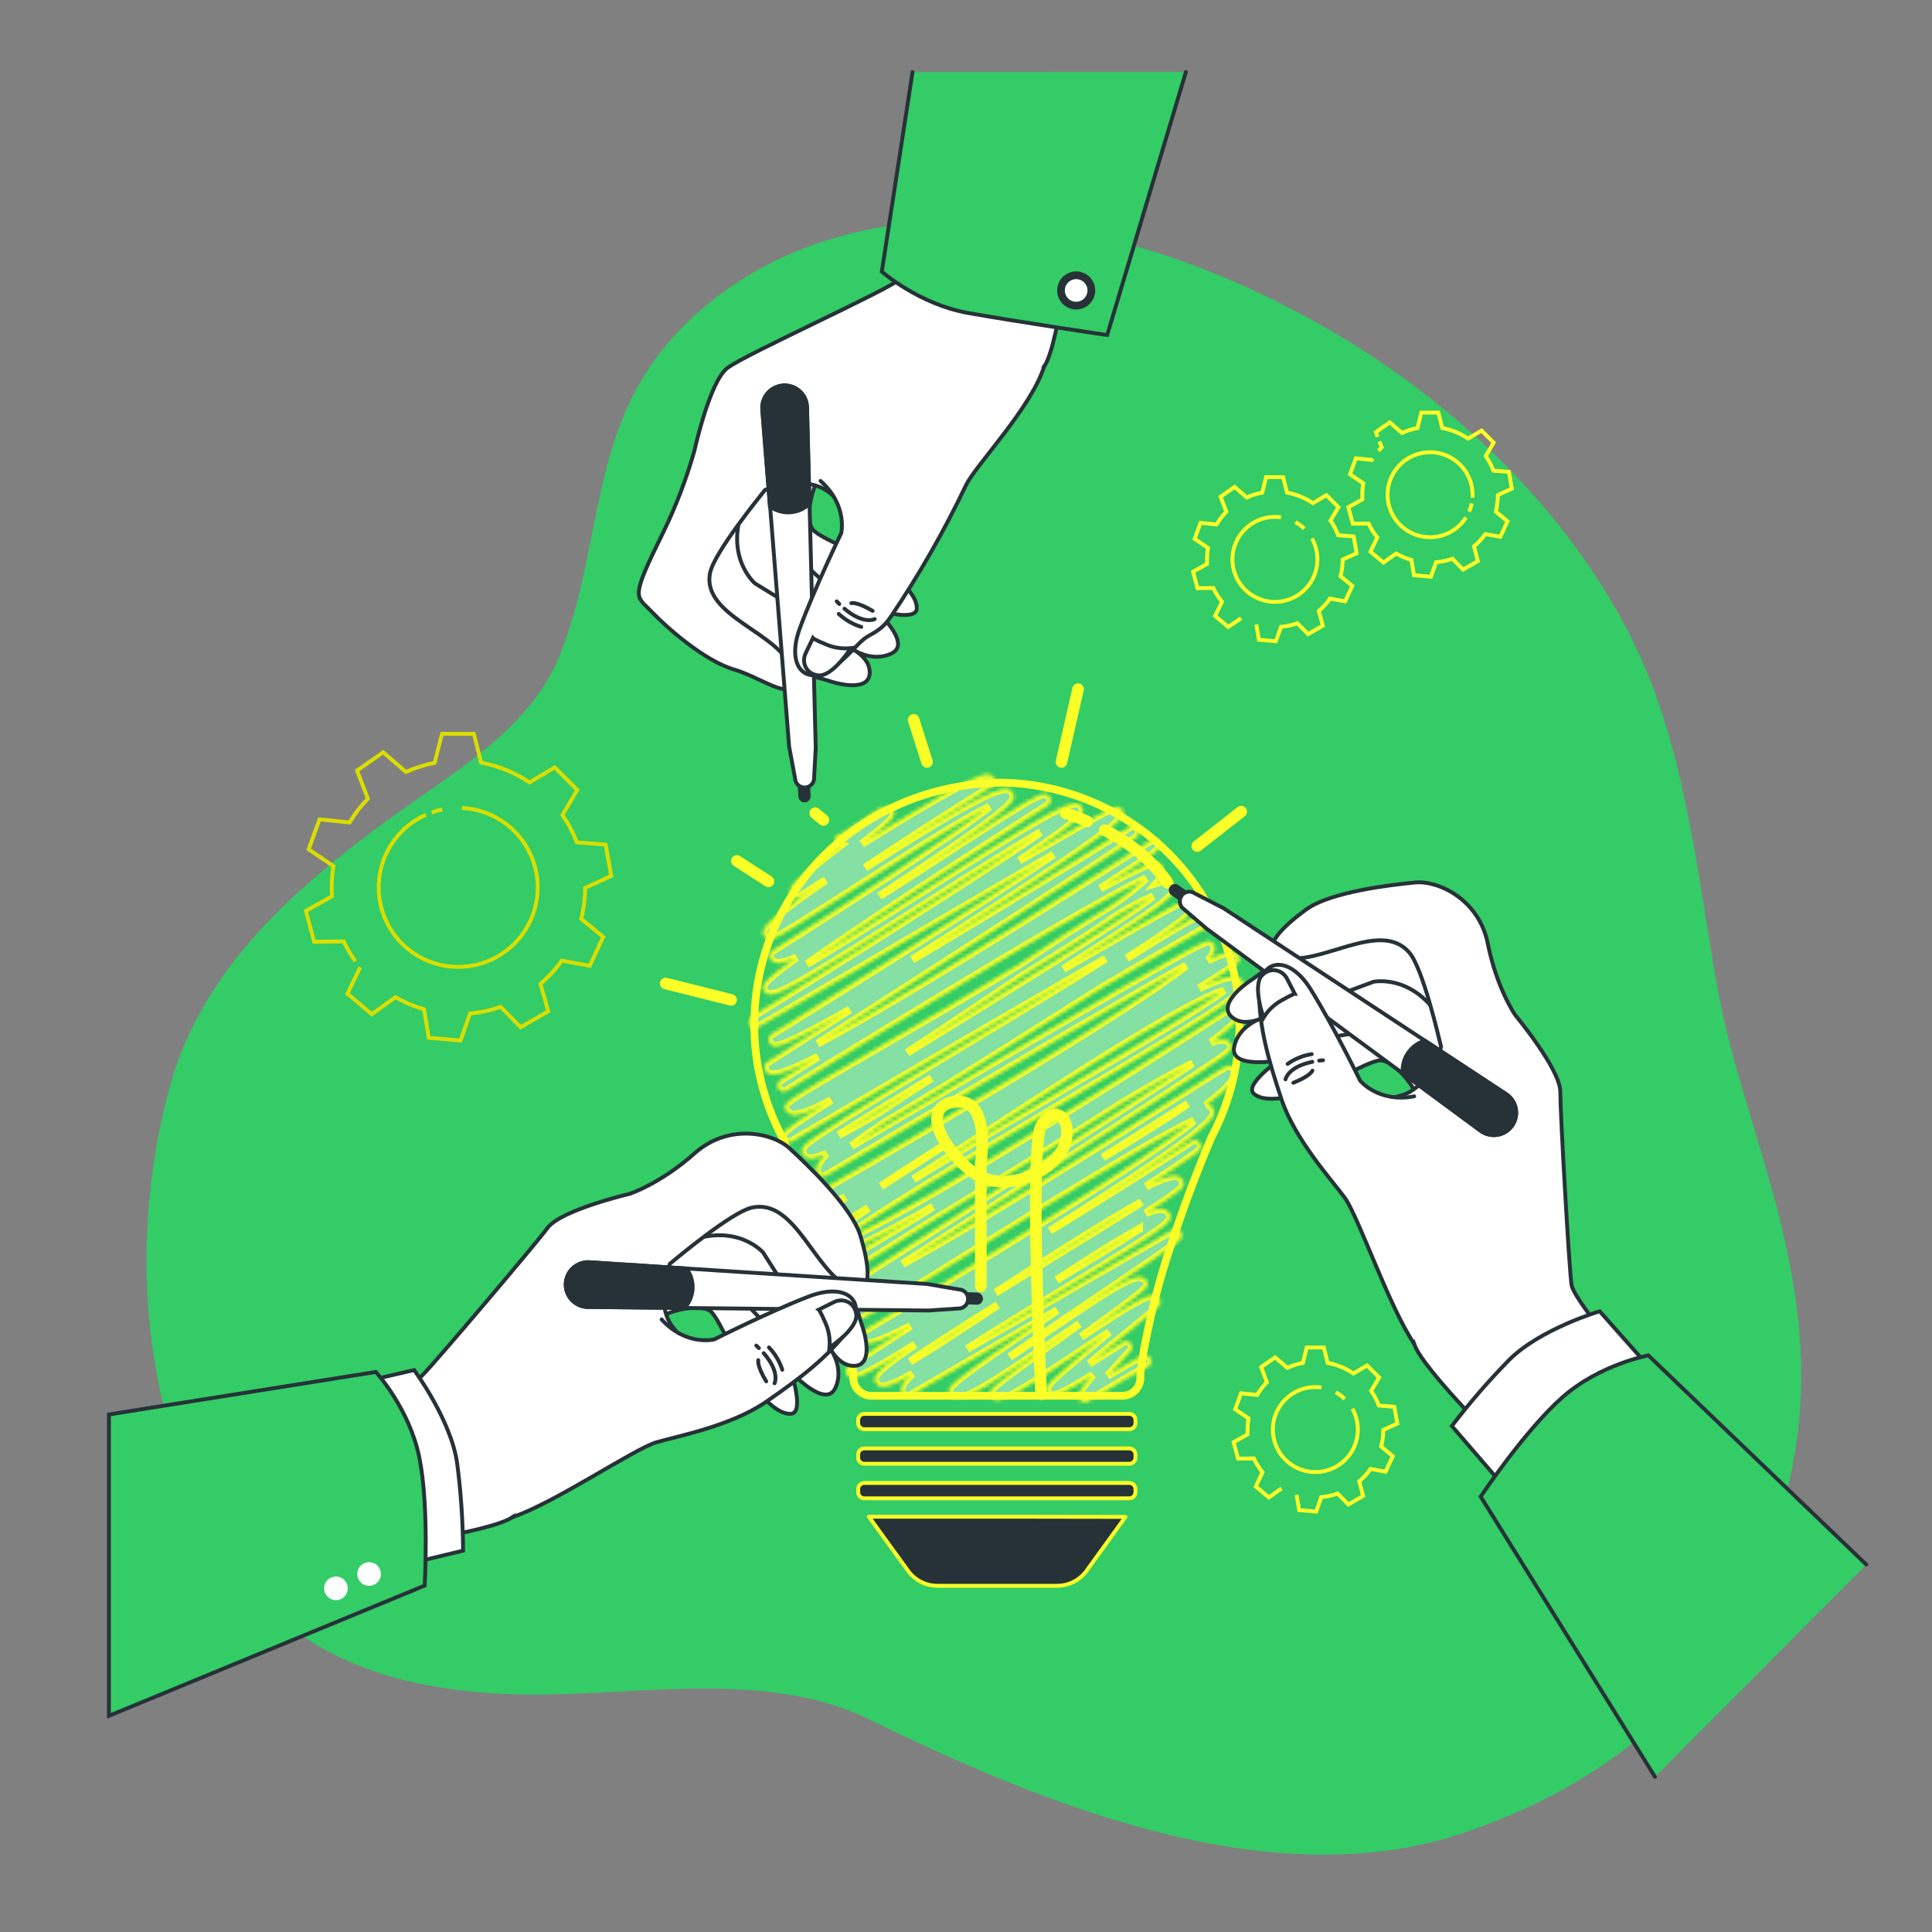 <svg width="500" height="500" viewBox="0 0 500 500" fill="none" xmlns="http://www.w3.org/2000/svg">
<rect x="0" y="0" width="500" height="500" fill="#808080" stroke="none"/>
<path d="M430.73 186.5C428.085 177.899 424.63 169.568 420.41 161.62C398.65 121.18 360.49 90.67 318.75 72.62C285.61 58.31 244.63 50.83 209.47 63.72C191.69 70.24 174.95 82.72 165.42 99.37C153 121.11 154.17 148 144.31 170.85C136.31 189.34 116.43 200.45 100.85 211.85C76.54 229.57 52.59 250.52 44.16 280.49C32.92 320.44 36.25 368 59 403.53C76 430.04 105.1 438 135.13 438.53C163.47 439.04 198.13 431.88 224.58 444.81C269.64 466.81 329.1 491.51 379.52 474.1C431.52 456.15 456.99 421.19 464.52 375.84C472.05 330.49 451.3 292.71 444.68 256.84C440.56 234.15 437.83 209.1 430.73 186.5Z" fill="#33CC66"/>
<path d="M325.14 161.62L325.8 165.57L330.2 165.96L331.52 162.22C332.963 162.09 334.384 161.781 335.75 161.3L338.53 164.12L342.35 161.91L341.3 158.11C342.406 157.169 343.39 156.094 344.23 154.91L348.11 155.63L349.98 151.63L346.93 149.12C347.292 147.715 347.477 146.271 347.48 144.82L351.1 143.18L350.33 138.83L346.33 138.52C345.822 137.182 345.151 135.912 344.33 134.74L346.39 131.26L343.27 128.14L339.77 130.22C337.752 128.858 335.475 127.928 333.08 127.49L332.08 123.49H327.66L326.66 127.49C325.28 127.745 323.937 128.168 322.66 128.75L319.51 126.02L315.89 128.55L317.38 132.45C316.407 133.441 315.558 134.546 314.85 135.74L310.69 135.31L309.18 139.46L312.62 141.79C312.459 142.758 312.378 143.738 312.38 144.72C312.38 145.14 312.38 145.55 312.38 145.96L308.77 147.96L309.91 152.22L314 152.17C314.608 153.444 315.363 154.642 316.25 155.74L314.48 159.42L317.86 162.25L321.2 160M339.54 139.38C340.724 141.486 341.181 143.923 340.842 146.314C340.503 148.706 339.386 150.919 337.664 152.613C335.941 154.307 333.71 155.386 331.312 155.685C328.915 155.984 326.487 155.486 324.401 154.267C322.316 153.048 320.689 151.177 319.773 148.942C318.857 146.707 318.702 144.232 319.332 141.9C319.962 139.568 321.342 137.509 323.26 136.039C325.177 134.57 327.524 133.772 329.94 133.77C330.469 133.769 330.997 133.809 331.52 133.89M335.25 135.13C336.096 135.598 336.876 136.176 337.57 136.85" stroke="#FBFF28" stroke-miterlimit="10"/>
<path d="M335.56 386.86L336.22 390.81L340.62 391.2L341.94 387.46C343.383 387.33 344.804 387.021 346.17 386.54L348.95 389.36L352.77 387.15L351.77 383.35C352.876 382.409 353.86 381.334 354.7 380.15L358.58 380.87L360.45 376.87L357.45 374.36C357.812 372.955 357.997 371.511 358 370.06L361.62 368.42L360.85 364.07L356.85 363.76C356.346 362.42 355.674 361.15 354.85 359.98L356.91 356.5L353.79 353.38L350.29 355.46C348.272 354.098 345.995 353.168 343.6 352.73L342.6 348.73H338.18L337.18 352.73C335.8 352.985 334.457 353.408 333.18 353.99L330 351.29L326.38 353.82L327.87 357.72C326.897 358.711 326.048 359.815 325.34 361.01L321.18 360.58L319.67 364.73L323.11 367.06C322.949 368.028 322.868 369.008 322.87 369.99C322.87 370.41 322.87 370.82 322.87 371.23L319.26 373.23L320.4 377.49L324.49 377.44C325.098 378.714 325.853 379.912 326.74 381.01L325 384.71L328.38 387.54L331.66 385.2M350 364.58C351.184 366.686 351.641 369.122 351.302 371.514C350.963 373.906 349.846 376.119 348.124 377.813C346.401 379.507 344.169 380.586 341.772 380.885C339.375 381.184 336.947 380.686 334.861 379.467C332.775 378.248 331.149 376.377 330.233 374.142C329.317 371.907 329.162 369.432 329.792 367.1C330.422 364.768 331.802 362.709 333.72 361.239C335.637 359.77 337.984 358.972 340.4 358.97C340.929 358.969 341.457 359.009 341.98 359.09M345.71 360.33C346.556 360.798 347.336 361.376 348.03 362.05" stroke="#FBFF28" stroke-miterlimit="10"/>
<path d="M357 114.24L357.58 115.76C357.29 116.05 357.01 116.36 356.74 116.67M355.27 118.67C355.19 118.79 355.12 118.91 355.05 119.03L350.89 118.61L349.38 122.75L352.82 125.08C352.656 126.048 352.572 127.028 352.57 128.01C352.57 128.43 352.57 128.84 352.57 129.25L348.95 131.25L350.1 135.51H354.19C354.792 136.79 355.547 137.993 356.44 139.09L354.67 142.76L358.05 145.6L361.33 143.25C362.57 143.965 363.894 144.526 365.27 144.92L365.93 148.87L370.32 149.25L371.65 145.51C373.092 145.384 374.513 145.078 375.88 144.6L378.65 147.41L382.47 145.21L381.47 141.41C382.573 140.467 383.557 139.392 384.4 138.21L388.28 138.92L390.15 134.92L387.1 132.4C387.457 130.998 387.641 129.557 387.65 128.11L391.27 126.46L390.5 122.12L386.5 121.81C385.99 120.47 385.319 119.197 384.5 118.02L386.56 114.55L383.44 111.43L379.94 113.51C377.927 112.14 375.647 111.209 373.25 110.78L372.25 106.78H367.84L366.84 110.78C365.461 111.04 364.119 111.463 362.84 112.04L359.68 109.31L356.07 111.84L356.53 113.04M380.88 130.28C380.731 131.005 380.506 131.712 380.21 132.39M379.38 133.94C377.959 136.173 375.78 137.819 373.244 138.575C370.707 139.332 367.983 139.148 365.571 138.058C363.159 136.969 361.221 135.046 360.112 132.643C359.003 130.239 358.798 127.517 359.534 124.974C360.27 122.432 361.898 120.24 364.12 118.801C366.341 117.363 369.007 116.773 371.628 117.141C374.249 117.508 376.65 118.809 378.39 120.803C380.13 122.798 381.092 125.353 381.1 128C381.1 128.267 381.1 128.537 381.1 128.81" stroke="#FBFF28" stroke-miterlimit="10"/>
<path d="M93.23 250.29L89.92 257.16L96.24 262.46L102.36 258.07C104.681 259.412 107.16 260.46 109.74 261.19L110.96 268.57L119.18 269.29L121.65 262.29C124.348 262.05 127.005 261.472 129.56 260.57L134.74 265.84L141.88 261.72L139.88 254.62C141.949 252.853 143.793 250.838 145.37 248.62L152.62 249.95L156.11 242.48L150.42 237.78C151.083 235.165 151.419 232.478 151.42 229.78L158.18 226.7L156.75 218.58L149.29 218C148.336 215.502 147.084 213.128 145.56 210.93L149.4 204.43L143.57 198.6L137.02 202.49C133.258 199.931 128.999 198.193 124.52 197.39L122.63 189.91H114.38L112.48 197.43C109.925 197.919 107.437 198.711 105.07 199.79L99.17 194.69L92.42 199.42L95.2 206.71C93.386 208.563 91.799 210.624 90.47 212.85L82.7 212.05L79.88 219.8L86.31 224.16C86.004 225.971 85.85 227.804 85.85 229.64C85.85 230.42 85.88 231.19 85.94 231.95L79.17 235.73L81.31 243.73L88.96 243.64C89.806 245.442 90.81 247.166 91.96 248.79M111.7 210.27C112.598 209.955 113.517 209.701 114.45 209.51M119.53 209.11C124.568 209.343 129.344 211.418 132.953 214.941C136.561 218.464 138.749 223.19 139.102 228.221C139.454 233.251 137.946 238.236 134.864 242.228C131.783 246.22 127.342 248.941 122.386 249.874C117.43 250.806 112.304 249.886 107.982 247.287C103.66 244.688 100.443 240.592 98.943 235.777C97.443 230.963 97.764 225.765 99.844 221.171C101.925 216.577 105.621 212.908 110.23 210.86" stroke="#DADE00" stroke-miterlimit="10"/>
<path d="M198.88 228.09L190.7 222.81" stroke="#FBFF28" stroke-width="3" stroke-linecap="round" stroke-linejoin="round"/>
<path d="M213.09 212.21L210.97 210.44" stroke="#FBFF28" stroke-width="3" stroke-linecap="round" stroke-linejoin="round"/>
<path d="M189.21 258.77L172.28 254.53" stroke="#FBFF28" stroke-width="3" stroke-linecap="round" stroke-linejoin="round"/>
<mask id="path-9-inside-1_110_3" fill="white">
<path d="M280.71 362.83C280.585 362.829 280.461 362.812 280.34 362.78C279.95 362.678 279.616 362.427 279.41 362.08C278.89 361.17 278.61 360.68 282.83 355.84C273.73 361.41 272.76 361.18 272.23 361.05C271.815 360.927 271.459 360.657 271.23 360.29C270.39 358.84 270.23 358.55 287.07 344.77C284.37 346.52 281.56 348.4 279.07 350.06C264.25 359.95 259.64 362.76 257.6 362.29C257.353 362.234 257.12 362.128 256.915 361.978C256.71 361.828 256.539 361.639 256.41 361.42C255.51 359.86 255.51 359.86 275.41 345.48L279.35 342.64C277.05 344.17 274.76 345.73 272.66 347.16C257 357.81 249.87 362.41 247.2 361.81C246.921 361.747 246.659 361.626 246.432 361.453C246.204 361.281 246.016 361.061 245.88 360.81C244.88 359.12 244.68 358.74 273.62 339.08L235.56 361.08C235.221 361.269 234.822 361.317 234.447 361.214C234.073 361.111 233.755 360.866 233.56 360.53C232.89 359.37 233.41 357.95 236.16 355.53C231.78 358.05 229.24 359.06 227.99 358.77C227.73 358.71 227.484 358.599 227.268 358.442C227.052 358.286 226.869 358.088 226.73 357.86C225.9 356.42 226.22 355.09 236.81 347.97C225.89 354.8 221.86 356.81 220.29 356.44C220.057 356.385 219.837 356.283 219.644 356.141C219.452 355.998 219.29 355.817 219.17 355.61C218.44 354.36 219.12 353.91 221.63 352.25L227.16 348.64L235.62 343.17C226.3 348.01 224.9 347.68 224.12 347.49C223.857 347.43 223.609 347.318 223.391 347.16C223.173 347.002 222.989 346.801 222.85 346.57C222.665 346.231 222.619 345.834 222.719 345.462C222.82 345.089 223.06 344.77 223.39 344.57C252.74 327.17 298.05 299.26 308.97 290.03C298.08 294.98 265.52 315.2 246.97 326.75C223.08 341.6 222.97 341.57 221.97 341.31C221.763 341.264 221.568 341.176 221.396 341.052C221.224 340.929 221.079 340.771 220.97 340.59C220.16 339.19 220.2 338.29 229.76 332.37C225.36 334.44 222.46 335.37 221.18 335.07C220.9 335.005 220.636 334.882 220.406 334.71C220.175 334.538 219.982 334.32 219.84 334.07C219.648 333.738 219.593 333.344 219.684 332.972C219.775 332.599 220.007 332.276 220.33 332.07C249.95 313.2 291.62 286.48 308.62 275.19C303.89 277.6 297.54 281.19 290.48 285.42C284.77 289.09 278 293.36 269.99 298.34C259.41 304.93 248.71 311.46 239.8 316.86C218.28 330.44 218.02 330.38 216.97 330.12C216.763 330.07 216.569 329.98 216.397 329.855C216.225 329.73 216.08 329.572 215.97 329.39C215.785 329.051 215.739 328.654 215.839 328.282C215.94 327.909 216.18 327.59 216.51 327.39C222.99 323.54 230.14 319.25 237.56 314.75L241.46 312.29C225.92 321.18 217.33 325.07 214.8 324.45C214.507 324.393 214.23 324.274 213.987 324.102C213.744 323.929 213.541 323.707 213.39 323.45C212.46 321.85 213.78 319.81 224.74 312.65C217.67 316.96 214.87 318.24 213.68 317.95C213.453 317.899 213.239 317.801 213.051 317.664C212.864 317.526 212.707 317.351 212.59 317.15C211.96 316.06 211.45 315.15 218.77 309.84C214.83 311.84 212.34 312.65 211.15 312.36C210.88 312.302 210.625 312.188 210.402 312.026C210.178 311.864 209.99 311.658 209.85 311.42C209.749 311.248 209.684 311.058 209.658 310.86C209.633 310.663 209.647 310.462 209.7 310.27C209.805 309.887 210.057 309.56 210.4 309.36C242.85 290.91 291.99 261.69 306.95 249.9C290.54 258.96 245.3 285.52 213.73 304.24C213.559 304.341 213.371 304.406 213.175 304.434C212.979 304.461 212.779 304.449 212.587 304.399C212.396 304.349 212.216 304.261 212.059 304.141C211.901 304.021 211.769 303.871 211.67 303.7C211.517 303.425 211.421 303.122 211.388 302.81C211.355 302.497 211.387 302.18 211.48 301.88C212.037 300.612 212.879 299.49 213.94 298.6C211.61 299.55 210.05 299.9 209.16 299.68C208.883 299.613 208.623 299.489 208.396 299.317C208.169 299.145 207.98 298.928 207.84 298.68C206.94 297.13 208.66 295.93 211.26 294.12C213.26 292.77 216.09 290.9 220.05 288.42C227.44 283.8 237.58 277.68 248.32 271.21C260.39 263.93 274.73 255.28 286.12 248.12C261.75 262.12 223.37 284.54 204.94 295.32C204.591 295.518 204.178 295.572 203.79 295.47C203.599 295.42 203.421 295.332 203.264 295.212C203.108 295.092 202.977 294.941 202.88 294.77C202.11 293.43 201.88 293.04 215.13 284.7C209.94 287.55 206.66 288.78 204.99 288.39C204.675 288.324 204.376 288.193 204.115 288.006C203.853 287.818 203.633 287.578 203.47 287.3C202.47 285.58 202.47 285.58 226.53 271.61C237.66 265.15 250.94 257.43 263.16 250.01C273.42 243.19 281.45 238.01 287.54 234.41C290.734 232.285 293.766 229.925 296.61 227.35C284.12 232.96 234.8 262.78 203.61 282.18C203.273 282.392 202.866 282.462 202.478 282.374C202.089 282.286 201.752 282.047 201.54 281.71C201.328 281.373 201.258 280.966 201.346 280.578C201.434 280.19 201.673 279.852 202.01 279.64L211.69 273.48C203.69 277.59 200.69 278.28 199.46 277.97C199.181 277.905 198.918 277.782 198.689 277.61C198.46 277.438 198.27 277.22 198.13 276.97C197.936 276.638 197.879 276.244 197.97 275.871C198.062 275.498 198.295 275.175 198.62 274.97L219.93 261.31C202.51 271.15 201.1 270.8 200.24 270.58C200.011 270.527 199.796 270.427 199.607 270.288C199.417 270.149 199.259 269.973 199.14 269.77C198.953 269.435 198.901 269.04 198.996 268.668C199.091 268.296 199.325 267.975 199.65 267.77C222.11 253.88 254.02 233.77 272.65 221.16C257.6 229.83 235.65 242.71 220.21 251.79L203 261.79C199.18 264.02 197.33 265.11 196.34 265.61L196.08 265.77C195.39 266.1 195.22 266.05 194.93 265.97C194.648 265.895 194.394 265.739 194.199 265.521C194.004 265.303 193.877 265.033 193.834 264.744C193.79 264.456 193.832 264.16 193.954 263.895C194.076 263.629 194.272 263.405 194.52 263.25C218.34 248.52 253.52 226.32 269.28 215.4C260.89 220.26 248.36 228.25 238.28 234.7C210.02 252.7 201.43 257.88 198.94 257.26C198.703 257.204 198.48 257.1 198.284 256.956C198.089 256.812 197.924 256.63 197.8 256.42C197.18 255.33 196.73 254.56 206.12 247.79C203.56 248.92 201.83 249.35 200.82 249.11C200.534 249.045 200.265 248.923 200.028 248.751C199.79 248.579 199.591 248.361 199.44 248.11C199.254 247.775 199.203 247.383 199.296 247.011C199.388 246.64 199.619 246.318 199.94 246.11C218.39 234.5 246.43 216.3 256.07 208.77C247.63 212.9 229.21 224.77 218.37 231.71C200.66 243 200 243.28 198.87 243C198.663 242.952 198.467 242.863 198.295 242.737C198.124 242.612 197.979 242.453 197.87 242.27C197.07 240.9 196.37 239.68 213.71 227.76C211.57 229.12 209.38 230.53 207.14 231.97C206.955 232.12 206.738 232.226 206.506 232.28C206.274 232.333 206.032 232.333 205.8 232.28C205.603 232.233 205.417 232.146 205.256 232.023C205.094 231.901 204.959 231.747 204.86 231.57C203.79 229.72 205.33 228.13 217.5 218.8C217.277 218.753 217.066 218.659 216.882 218.524C216.697 218.39 216.543 218.218 216.43 218.02C216.244 217.675 216.2 217.272 216.307 216.895C216.413 216.518 216.662 216.197 217 216C217.281 215.846 217.601 215.78 217.92 215.81C219.502 214.892 221.034 213.89 222.51 212.81C227.39 209.38 228.77 208.56 229.96 208.81C230.192 208.861 230.412 208.959 230.604 209.098C230.797 209.238 230.959 209.415 231.08 209.62C231.94 211.12 231.27 212.02 223.08 218.36C225.36 216.95 227.71 215.49 230.08 214.05C253.2 199.91 254.99 200.33 256.08 200.59C256.32 200.642 256.546 200.743 256.744 200.888C256.942 201.032 257.108 201.217 257.23 201.43C257.418 201.764 257.471 202.158 257.378 202.53C257.285 202.902 257.053 203.224 256.73 203.43C245.45 210.43 233.73 218.01 223.9 224.56C246.72 209.99 257.69 203.56 260.78 204.34C261.048 204.4 261.301 204.514 261.523 204.676C261.745 204.837 261.931 205.043 262.07 205.28C263.02 206.93 263.71 208.13 232.14 228.91L227.6 231.91C233.96 227.91 240.4 223.71 245.6 220.31C265.85 207.17 269.13 205.24 270.66 205.6C270.87 205.655 271.066 205.751 271.238 205.884C271.41 206.016 271.553 206.181 271.66 206.37C271.851 206.702 271.907 207.096 271.816 207.468C271.725 207.841 271.493 208.164 271.17 208.37C251.59 220.85 222.99 239.48 208.85 249.49C216.45 245.01 227.22 238.14 236.6 232.16C266.33 213.16 276.03 207.41 278.77 208.07C279.015 208.129 279.246 208.236 279.448 208.385C279.651 208.535 279.822 208.723 279.95 208.94C280.68 210.21 281.21 211.11 263.82 222.72C288.19 208.58 288.66 208.72 289.43 208.9C289.626 208.95 289.81 209.039 289.971 209.161C290.132 209.283 290.268 209.435 290.37 209.61C291.37 211.34 292.08 212.61 246.1 241.99C242.76 244.13 239.41 246.26 236.1 248.34C254.3 237.58 275.99 224.34 292.42 214.08C292.592 213.975 292.783 213.905 292.982 213.874C293.181 213.843 293.384 213.852 293.58 213.9C293.973 214 294.311 214.252 294.52 214.6C295.23 215.84 294.18 216.6 293.07 217.36C292.39 217.83 291.39 218.51 290.07 219.36C287.65 220.97 284.07 223.36 279.45 226.36C271.67 231.43 260.8 238.46 247.14 247.26C233.98 255.73 220.72 264.26 211.63 270.07C223.64 263.72 247 250 292 221.25C298.48 217.12 298.48 217.12 299.14 217.25C299.338 217.299 299.524 217.387 299.687 217.509C299.85 217.631 299.987 217.784 300.09 217.96C300.46 218.6 300.67 218.96 299.47 220.03C297.87 221.43 293.89 224.03 284.81 229.93C297.67 222.88 298.87 223.17 299.65 223.37C299.877 223.421 300.091 223.519 300.278 223.656C300.466 223.794 300.623 223.969 300.74 224.17C301.28 225.11 301.41 226.24 299.41 228.48C300.199 228.234 301.034 228.172 301.85 228.3C302.176 228.368 302.484 228.504 302.755 228.698C303.025 228.893 303.252 229.142 303.42 229.43C304.42 231.15 304.92 232.03 275.21 250.77C306.67 232.55 306.98 232.63 307.73 232.83C307.922 232.879 308.103 232.966 308.261 233.086C308.419 233.207 308.551 233.358 308.65 233.53C309.65 235.19 307.85 236.86 303.55 240C300.78 242 296.87 244.64 291.63 248C309.1 237.09 313.48 234.83 315.04 235.21C315.261 235.264 315.468 235.361 315.65 235.497C315.833 235.633 315.985 235.804 316.1 236C316.2 236.17 316.265 236.359 316.291 236.555C316.317 236.751 316.303 236.95 316.25 237.14C316.199 237.333 316.11 237.514 315.988 237.672C315.866 237.83 315.714 237.962 315.54 238.06C305.34 243.84 294.97 249.82 284.95 255.72L274.57 262.28C254.16 275.2 239.27 284.49 228.82 290.57C225.51 292.84 222.68 294.86 220.41 296.57C229.71 291.07 245.55 281.72 261.41 272.47C311.41 243.21 312.17 243.42 313.12 243.67C313.316 243.72 313.5 243.809 313.661 243.931C313.822 244.053 313.958 244.205 314.06 244.38C314.205 244.636 314.296 244.918 314.329 245.211C314.361 245.503 314.335 245.799 314.25 246.08C313.955 247.048 313.39 247.912 312.62 248.57C316.05 246.86 318.2 246.16 319.26 246.41C319.518 246.469 319.761 246.58 319.974 246.737C320.187 246.893 320.366 247.092 320.5 247.32C321.3 248.7 320.18 249.45 317.71 251.09C316.22 252.09 314.02 253.48 310.97 255.38L310.38 255.75C315.04 253.52 318.31 252.47 319.95 252.87C320.285 252.939 320.602 253.077 320.881 253.275C321.16 253.473 321.394 253.727 321.57 254.02C322.95 256.41 321.57 257.93 272.78 286.79C252.29 299 225.22 315 217.84 321C221.91 319.57 232.05 314.67 257.25 299.42C277.79 286.99 300.41 272.48 311.25 265.51C318.78 260.68 318.77 260.69 319.44 260.85C319.838 260.951 320.18 261.207 320.39 261.56C321 262.62 321.62 263.69 313.39 269.82C314.552 269.295 315.829 269.074 317.1 269.18C317.38 269.246 317.643 269.369 317.874 269.541C318.104 269.713 318.297 269.93 318.44 270.18C319.32 271.71 319.32 271.71 303.14 282.31C295.14 287.53 284.04 294.74 270.04 303.74C256.54 312.42 242.93 321.13 233.61 327.08C252.49 316.96 287.87 294.52 303.61 284.54C317.61 275.69 317.61 275.69 318.37 275.88C318.566 275.93 318.75 276.019 318.911 276.141C319.072 276.263 319.208 276.415 319.31 276.59C320.38 278.45 318.68 281.09 312.1 285.98C312.292 285.953 312.488 285.953 312.68 285.98C312.925 286.039 313.156 286.146 313.358 286.295C313.561 286.445 313.732 286.633 313.86 286.85C314.91 288.67 316.1 290.73 271.72 318.52C284.48 310.66 297.72 302.3 308.41 295.37C308.581 295.259 308.773 295.183 308.974 295.149C309.175 295.114 309.381 295.121 309.58 295.168C309.778 295.216 309.965 295.304 310.128 295.426C310.292 295.549 310.428 295.703 310.53 295.88C311.26 297.16 310.25 297.88 308.53 299.08C307.53 299.79 306.02 300.83 304.04 302.15C302.06 303.47 299.6 305.15 296.63 307.07C300.77 304.97 303.33 304.12 304.63 304.44C304.912 304.504 305.178 304.625 305.41 304.798C305.643 304.97 305.837 305.189 305.98 305.44C306.82 306.89 306.63 307.44 296.51 313.98C298.64 313.07 300.15 312.74 301.12 312.98C301.421 313.045 301.706 313.172 301.955 313.352C302.205 313.533 302.414 313.764 302.57 314.03C303.75 316.03 302.86 316.97 275.76 333.38C268 338.08 258.23 343.99 250.32 349.09L303.53 318.38C303.7 318.279 303.889 318.214 304.085 318.188C304.281 318.162 304.48 318.177 304.67 318.23C305.052 318.332 305.379 318.58 305.58 318.92C306.32 320.21 305.27 320.98 303.53 322.26C302.48 323.03 300.94 324.12 298.82 325.58C294.87 328.32 289.38 332.03 283.57 335.97C276.8 340.55 268.28 346.32 261.3 351.17C264.51 349.05 267.85 346.78 270.82 344.76C286.29 334.24 292.82 330.03 295.37 330.59C295.637 330.649 295.889 330.761 296.111 330.921C296.333 331.081 296.52 331.285 296.66 331.52C297.53 333.04 297.57 333.11 279.83 345.96C292.7 337.4 296.91 334.96 298.83 335.39C299.077 335.446 299.31 335.553 299.515 335.702C299.719 335.852 299.891 336.042 300.02 336.26C300.72 337.48 300.72 337.48 291.77 344.79C289.07 346.99 285.32 350.05 281.94 352.88C284.68 351.19 287.7 349.27 290.57 347.41C290.741 347.299 290.933 347.223 291.134 347.189C291.335 347.154 291.541 347.161 291.74 347.208C291.938 347.256 292.125 347.344 292.288 347.466C292.452 347.589 292.588 347.743 292.69 347.92C293.25 348.92 293.04 349.12 290.99 351.32C289.32 353.11 287.89 354.68 286.68 356.02C295.76 350.61 296.09 350.7 296.73 350.86C296.924 350.911 297.107 350.999 297.267 351.121C297.426 351.243 297.56 351.396 297.66 351.57C297.76 351.74 297.825 351.929 297.851 352.125C297.878 352.32 297.865 352.519 297.814 352.71C297.763 352.901 297.674 353.08 297.553 353.236C297.432 353.392 297.282 353.523 297.11 353.62C296.965 353.707 296.806 353.768 296.64 353.8C295.31 354.4 287.92 358.75 281.41 362.69C281.191 362.79 280.951 362.838 280.71 362.83ZM295.14 353C295.299 353.268 295.536 353.481 295.82 353.61C295.538 353.478 295.302 353.266 295.14 353ZM258.22 337.73C249.58 343.12 241.08 348.52 235.54 352.37C241.57 348.78 250.33 343 258.22 337.73ZM295.41 311.1C285.6 316.54 269.73 326.76 257.67 334.55C262.11 331.78 267.17 328.65 272.92 325.11C280.84 320.24 289.37 315 295.41 311.1ZM294.77 318.1C289.44 320.94 281.35 326.1 273.46 331.25L274.29 330.75C281.66 326.27 289.66 321.42 294.77 318.08V318.1ZM245.6 295.64C239 299.77 233 303.66 228 307C233.18 303.69 239.32 299.72 245.6 295.64ZM316.79 256.31C313.89 257.31 307.74 260.11 294.73 267.92C281.72 275.73 266 286 252 295.1C245.89 299.1 240.75 302.4 236.41 305.18C244.83 300 256.14 293.23 271.25 284.29C289.64 273.38 310.2 261.22 316.79 256.31ZM307.4 285.65L305.28 287C298.28 291.447 291.65 295.63 285.39 299.55C293.74 294.53 301.63 289.62 307.4 285.65ZM241.08 279C231.91 284.54 223 290 217.08 293.73C220.08 292.2 223.69 290.15 227.77 287.73C231.78 285 236.27 282.05 241.08 279ZM264.56 252.58C260.72 255.14 256.94 257.68 253.4 260.05C246.4 264.77 240.18 268.89 234.79 272.43L240.3 269.03C260.55 256.55 289.79 238.51 298.39 231.97C295.209 233.392 292.126 235.022 289.16 236.85C285.74 239.24 281.39 242.11 275.88 245.59C272.29 247.84 268.48 250.18 264.56 252.56V252.58Z"/>
</mask>
<path d="M280.71 362.83C280.585 362.829 280.461 362.812 280.34 362.78C279.95 362.678 279.616 362.427 279.41 362.08C278.89 361.17 278.61 360.68 282.83 355.84C273.73 361.41 272.76 361.18 272.23 361.05C271.815 360.927 271.459 360.657 271.23 360.29C270.39 358.84 270.23 358.55 287.07 344.77C284.37 346.52 281.56 348.4 279.07 350.06C264.25 359.95 259.64 362.76 257.6 362.29C257.353 362.234 257.12 362.128 256.915 361.978C256.71 361.828 256.539 361.639 256.41 361.42C255.51 359.86 255.51 359.86 275.41 345.48L279.35 342.64C277.05 344.17 274.76 345.73 272.66 347.16C257 357.81 249.87 362.41 247.2 361.81C246.921 361.747 246.659 361.626 246.432 361.453C246.204 361.281 246.016 361.061 245.88 360.81C244.88 359.12 244.68 358.74 273.62 339.08L235.56 361.08C235.221 361.269 234.822 361.317 234.447 361.214C234.073 361.111 233.755 360.866 233.56 360.53C232.89 359.37 233.41 357.95 236.16 355.53C231.78 358.05 229.24 359.06 227.99 358.77C227.73 358.71 227.484 358.599 227.268 358.442C227.052 358.286 226.869 358.088 226.73 357.86C225.9 356.42 226.22 355.09 236.81 347.97C225.89 354.8 221.86 356.81 220.29 356.44C220.057 356.385 219.837 356.283 219.644 356.141C219.452 355.998 219.29 355.817 219.17 355.61C218.44 354.36 219.12 353.91 221.63 352.25L227.16 348.64L235.62 343.17C226.3 348.01 224.9 347.68 224.12 347.49C223.857 347.43 223.609 347.318 223.391 347.16C223.173 347.002 222.989 346.801 222.85 346.57C222.665 346.231 222.619 345.834 222.719 345.462C222.82 345.089 223.06 344.77 223.39 344.57C252.74 327.17 298.05 299.26 308.97 290.03C298.08 294.98 265.52 315.2 246.97 326.75C223.08 341.6 222.97 341.57 221.97 341.31C221.763 341.264 221.568 341.176 221.396 341.052C221.224 340.929 221.079 340.771 220.97 340.59C220.16 339.19 220.2 338.29 229.76 332.37C225.36 334.44 222.46 335.37 221.18 335.07C220.9 335.005 220.636 334.882 220.406 334.71C220.175 334.538 219.982 334.32 219.84 334.07C219.648 333.738 219.593 333.344 219.684 332.972C219.775 332.599 220.007 332.276 220.33 332.07C249.95 313.2 291.62 286.48 308.62 275.19C303.89 277.6 297.54 281.19 290.48 285.42C284.77 289.09 278 293.36 269.99 298.34C259.41 304.93 248.71 311.46 239.8 316.86C218.28 330.44 218.02 330.38 216.97 330.12C216.763 330.07 216.569 329.98 216.397 329.855C216.225 329.73 216.08 329.572 215.97 329.39C215.785 329.051 215.739 328.654 215.839 328.282C215.94 327.909 216.18 327.59 216.51 327.39C222.99 323.54 230.14 319.25 237.56 314.75L241.46 312.29C225.92 321.18 217.33 325.07 214.8 324.45C214.507 324.393 214.23 324.274 213.987 324.102C213.744 323.929 213.541 323.707 213.39 323.45C212.46 321.85 213.78 319.81 224.74 312.65C217.67 316.96 214.87 318.24 213.68 317.95C213.453 317.899 213.239 317.801 213.051 317.664C212.864 317.526 212.707 317.351 212.59 317.15C211.96 316.06 211.45 315.15 218.77 309.84C214.83 311.84 212.34 312.65 211.15 312.36C210.88 312.302 210.625 312.188 210.402 312.026C210.178 311.864 209.99 311.658 209.85 311.42C209.749 311.248 209.684 311.058 209.658 310.86C209.633 310.663 209.647 310.462 209.7 310.27C209.805 309.887 210.057 309.56 210.4 309.36C242.85 290.91 291.99 261.69 306.95 249.9C290.54 258.96 245.3 285.52 213.73 304.24C213.559 304.341 213.371 304.406 213.175 304.434C212.979 304.461 212.779 304.449 212.587 304.399C212.396 304.349 212.216 304.261 212.059 304.141C211.901 304.021 211.769 303.871 211.67 303.7C211.517 303.425 211.421 303.122 211.388 302.81C211.355 302.497 211.387 302.18 211.48 301.88C212.037 300.612 212.879 299.49 213.94 298.6C211.61 299.55 210.05 299.9 209.16 299.68C208.883 299.613 208.623 299.489 208.396 299.317C208.169 299.145 207.98 298.928 207.84 298.68C206.94 297.13 208.66 295.93 211.26 294.12C213.26 292.77 216.09 290.9 220.05 288.42C227.44 283.8 237.58 277.68 248.32 271.21C260.39 263.93 274.73 255.28 286.12 248.12C261.75 262.12 223.37 284.54 204.94 295.32C204.591 295.518 204.178 295.572 203.79 295.47C203.599 295.42 203.421 295.332 203.264 295.212C203.108 295.092 202.977 294.941 202.88 294.77C202.11 293.43 201.88 293.04 215.13 284.7C209.94 287.55 206.66 288.78 204.99 288.39C204.675 288.324 204.376 288.193 204.115 288.006C203.853 287.818 203.633 287.578 203.47 287.3C202.47 285.58 202.47 285.58 226.53 271.61C237.66 265.15 250.94 257.43 263.16 250.01C273.42 243.19 281.45 238.01 287.54 234.41C290.734 232.285 293.766 229.925 296.61 227.35C284.12 232.96 234.8 262.78 203.61 282.18C203.273 282.392 202.866 282.462 202.478 282.374C202.089 282.286 201.752 282.047 201.54 281.71C201.328 281.373 201.258 280.966 201.346 280.578C201.434 280.19 201.673 279.852 202.01 279.64L211.69 273.48C203.69 277.59 200.69 278.28 199.46 277.97C199.181 277.905 198.918 277.782 198.689 277.61C198.46 277.438 198.27 277.22 198.13 276.97C197.936 276.638 197.879 276.244 197.97 275.871C198.062 275.498 198.295 275.175 198.62 274.97L219.93 261.31C202.51 271.15 201.1 270.8 200.24 270.58C200.011 270.527 199.796 270.427 199.607 270.288C199.417 270.149 199.259 269.973 199.14 269.77C198.953 269.435 198.901 269.04 198.996 268.668C199.091 268.296 199.325 267.975 199.65 267.77C222.11 253.88 254.02 233.77 272.65 221.16C257.6 229.83 235.65 242.71 220.21 251.79L203 261.79C199.18 264.02 197.33 265.11 196.34 265.61L196.08 265.77C195.39 266.1 195.22 266.05 194.93 265.97C194.648 265.895 194.394 265.739 194.199 265.521C194.004 265.303 193.877 265.033 193.834 264.744C193.79 264.456 193.832 264.16 193.954 263.895C194.076 263.629 194.272 263.405 194.52 263.25C218.34 248.52 253.52 226.32 269.28 215.4C260.89 220.26 248.36 228.25 238.28 234.7C210.02 252.7 201.43 257.88 198.94 257.26C198.703 257.204 198.48 257.1 198.284 256.956C198.089 256.812 197.924 256.63 197.8 256.42C197.18 255.33 196.73 254.56 206.12 247.79C203.56 248.92 201.83 249.35 200.82 249.11C200.534 249.045 200.265 248.923 200.028 248.751C199.79 248.579 199.591 248.361 199.44 248.11C199.254 247.775 199.203 247.383 199.296 247.011C199.388 246.64 199.619 246.318 199.94 246.11C218.39 234.5 246.43 216.3 256.07 208.77C247.63 212.9 229.21 224.77 218.37 231.71C200.66 243 200 243.28 198.87 243C198.663 242.952 198.467 242.863 198.295 242.737C198.124 242.612 197.979 242.453 197.87 242.27C197.07 240.9 196.37 239.68 213.71 227.76C211.57 229.12 209.38 230.53 207.14 231.97C206.955 232.12 206.738 232.226 206.506 232.28C206.274 232.333 206.032 232.333 205.8 232.28C205.603 232.233 205.417 232.146 205.256 232.023C205.094 231.901 204.959 231.747 204.86 231.57C203.79 229.72 205.33 228.13 217.5 218.8C217.277 218.753 217.066 218.659 216.882 218.524C216.697 218.39 216.543 218.218 216.43 218.02C216.244 217.675 216.2 217.272 216.307 216.895C216.413 216.518 216.662 216.197 217 216C217.281 215.846 217.601 215.78 217.92 215.81C219.502 214.892 221.034 213.89 222.51 212.81C227.39 209.38 228.77 208.56 229.96 208.81C230.192 208.861 230.412 208.959 230.604 209.098C230.797 209.238 230.959 209.415 231.08 209.62C231.94 211.12 231.27 212.02 223.08 218.36C225.36 216.95 227.71 215.49 230.08 214.05C253.2 199.91 254.99 200.33 256.08 200.59C256.32 200.642 256.546 200.743 256.744 200.888C256.942 201.032 257.108 201.217 257.23 201.43C257.418 201.764 257.471 202.158 257.378 202.53C257.285 202.902 257.053 203.224 256.73 203.43C245.45 210.43 233.73 218.01 223.9 224.56C246.72 209.99 257.69 203.56 260.78 204.34C261.048 204.4 261.301 204.514 261.523 204.676C261.745 204.837 261.931 205.043 262.07 205.28C263.02 206.93 263.71 208.13 232.14 228.91L227.6 231.91C233.96 227.91 240.4 223.71 245.6 220.31C265.85 207.17 269.13 205.24 270.66 205.6C270.87 205.655 271.066 205.751 271.238 205.884C271.41 206.016 271.553 206.181 271.66 206.37C271.851 206.702 271.907 207.096 271.816 207.468C271.725 207.841 271.493 208.164 271.17 208.37C251.59 220.85 222.99 239.48 208.85 249.49C216.45 245.01 227.22 238.14 236.6 232.16C266.33 213.16 276.03 207.41 278.77 208.07C279.015 208.129 279.246 208.236 279.448 208.385C279.651 208.535 279.822 208.723 279.95 208.94C280.68 210.21 281.21 211.11 263.82 222.72C288.19 208.58 288.66 208.72 289.43 208.9C289.626 208.95 289.81 209.039 289.971 209.161C290.132 209.283 290.268 209.435 290.37 209.61C291.37 211.34 292.08 212.61 246.1 241.99C242.76 244.13 239.41 246.26 236.1 248.34C254.3 237.58 275.99 224.34 292.42 214.08C292.592 213.975 292.783 213.905 292.982 213.874C293.181 213.843 293.384 213.852 293.58 213.9C293.973 214 294.311 214.252 294.52 214.6C295.23 215.84 294.18 216.6 293.07 217.36C292.39 217.83 291.39 218.51 290.07 219.36C287.65 220.97 284.07 223.36 279.45 226.36C271.67 231.43 260.8 238.46 247.14 247.26C233.98 255.73 220.72 264.26 211.63 270.07C223.64 263.72 247 250 292 221.25C298.48 217.12 298.48 217.12 299.14 217.25C299.338 217.299 299.524 217.387 299.687 217.509C299.85 217.631 299.987 217.784 300.09 217.96C300.46 218.6 300.67 218.96 299.47 220.03C297.87 221.43 293.89 224.03 284.81 229.93C297.67 222.88 298.87 223.17 299.65 223.37C299.877 223.421 300.091 223.519 300.278 223.656C300.466 223.794 300.623 223.969 300.74 224.17C301.28 225.11 301.41 226.24 299.41 228.48C300.199 228.234 301.034 228.172 301.85 228.3C302.176 228.368 302.484 228.504 302.755 228.698C303.025 228.893 303.252 229.142 303.42 229.43C304.42 231.15 304.92 232.03 275.21 250.77C306.67 232.55 306.98 232.63 307.73 232.83C307.922 232.879 308.103 232.966 308.261 233.086C308.419 233.207 308.551 233.358 308.65 233.53C309.65 235.19 307.85 236.86 303.55 240C300.78 242 296.87 244.64 291.63 248C309.1 237.09 313.48 234.83 315.04 235.21C315.261 235.264 315.468 235.361 315.65 235.497C315.833 235.633 315.985 235.804 316.1 236C316.2 236.17 316.265 236.359 316.291 236.555C316.317 236.751 316.303 236.95 316.25 237.14C316.199 237.333 316.11 237.514 315.988 237.672C315.866 237.83 315.714 237.962 315.54 238.06C305.34 243.84 294.97 249.82 284.95 255.72L274.57 262.28C254.16 275.2 239.27 284.49 228.82 290.57C225.51 292.84 222.68 294.86 220.41 296.57C229.71 291.07 245.55 281.72 261.41 272.47C311.41 243.21 312.17 243.42 313.12 243.67C313.316 243.72 313.5 243.809 313.661 243.931C313.822 244.053 313.958 244.205 314.06 244.38C314.205 244.636 314.296 244.918 314.329 245.211C314.361 245.503 314.335 245.799 314.25 246.08C313.955 247.048 313.39 247.912 312.62 248.57C316.05 246.86 318.2 246.16 319.26 246.41C319.518 246.469 319.761 246.58 319.974 246.737C320.187 246.893 320.366 247.092 320.5 247.32C321.3 248.7 320.18 249.45 317.71 251.09C316.22 252.09 314.02 253.48 310.97 255.38L310.38 255.75C315.04 253.52 318.31 252.47 319.95 252.87C320.285 252.939 320.602 253.077 320.881 253.275C321.16 253.473 321.394 253.727 321.57 254.02C322.95 256.41 321.57 257.93 272.78 286.79C252.29 299 225.22 315 217.84 321C221.91 319.57 232.05 314.67 257.25 299.42C277.79 286.99 300.41 272.48 311.25 265.51C318.78 260.68 318.77 260.69 319.44 260.85C319.838 260.951 320.18 261.207 320.39 261.56C321 262.62 321.62 263.69 313.39 269.82C314.552 269.295 315.829 269.074 317.1 269.18C317.38 269.246 317.643 269.369 317.874 269.541C318.104 269.713 318.297 269.93 318.44 270.18C319.32 271.71 319.32 271.71 303.14 282.31C295.14 287.53 284.04 294.74 270.04 303.74C256.54 312.42 242.93 321.13 233.61 327.08C252.49 316.96 287.87 294.52 303.61 284.54C317.61 275.69 317.61 275.69 318.37 275.88C318.566 275.93 318.75 276.019 318.911 276.141C319.072 276.263 319.208 276.415 319.31 276.59C320.38 278.45 318.68 281.09 312.1 285.98C312.292 285.953 312.488 285.953 312.68 285.98C312.925 286.039 313.156 286.146 313.358 286.295C313.561 286.445 313.732 286.633 313.86 286.85C314.91 288.67 316.1 290.73 271.72 318.52C284.48 310.66 297.72 302.3 308.41 295.37C308.581 295.259 308.773 295.183 308.974 295.149C309.175 295.114 309.381 295.121 309.58 295.168C309.778 295.216 309.965 295.304 310.128 295.426C310.292 295.549 310.428 295.703 310.53 295.88C311.26 297.16 310.25 297.88 308.53 299.08C307.53 299.79 306.02 300.83 304.04 302.15C302.06 303.47 299.6 305.15 296.63 307.07C300.77 304.97 303.33 304.12 304.63 304.44C304.912 304.504 305.178 304.625 305.41 304.798C305.643 304.97 305.837 305.189 305.98 305.44C306.82 306.89 306.63 307.44 296.51 313.98C298.64 313.07 300.15 312.74 301.12 312.98C301.421 313.045 301.706 313.172 301.955 313.352C302.205 313.533 302.414 313.764 302.57 314.03C303.75 316.03 302.86 316.97 275.76 333.38C268 338.08 258.23 343.99 250.32 349.09L303.53 318.38C303.7 318.279 303.889 318.214 304.085 318.188C304.281 318.162 304.48 318.177 304.67 318.23C305.052 318.332 305.379 318.58 305.58 318.92C306.32 320.21 305.27 320.98 303.53 322.26C302.48 323.03 300.94 324.12 298.82 325.58C294.87 328.32 289.38 332.03 283.57 335.97C276.8 340.55 268.28 346.32 261.3 351.17C264.51 349.05 267.85 346.78 270.82 344.76C286.29 334.24 292.82 330.03 295.37 330.59C295.637 330.649 295.889 330.761 296.111 330.921C296.333 331.081 296.52 331.285 296.66 331.52C297.53 333.04 297.57 333.11 279.83 345.96C292.7 337.4 296.91 334.96 298.83 335.39C299.077 335.446 299.31 335.553 299.515 335.702C299.719 335.852 299.891 336.042 300.02 336.26C300.72 337.48 300.72 337.48 291.77 344.79C289.07 346.99 285.32 350.05 281.94 352.88C284.68 351.19 287.7 349.27 290.57 347.41C290.741 347.299 290.933 347.223 291.134 347.189C291.335 347.154 291.541 347.161 291.74 347.208C291.938 347.256 292.125 347.344 292.288 347.466C292.452 347.589 292.588 347.743 292.69 347.92C293.25 348.92 293.04 349.12 290.99 351.32C289.32 353.11 287.89 354.68 286.68 356.02C295.76 350.61 296.09 350.7 296.73 350.86C296.924 350.911 297.107 350.999 297.267 351.121C297.426 351.243 297.56 351.396 297.66 351.57C297.76 351.74 297.825 351.929 297.851 352.125C297.878 352.32 297.865 352.519 297.814 352.71C297.763 352.901 297.674 353.08 297.553 353.236C297.432 353.392 297.282 353.523 297.11 353.62C296.965 353.707 296.806 353.768 296.64 353.8C295.31 354.4 287.92 358.75 281.41 362.69C281.191 362.79 280.951 362.838 280.71 362.83ZM295.14 353C295.299 353.268 295.536 353.481 295.82 353.61C295.538 353.478 295.302 353.266 295.14 353ZM258.22 337.73C249.58 343.12 241.08 348.52 235.54 352.37C241.57 348.78 250.33 343 258.22 337.73ZM295.41 311.1C285.6 316.54 269.73 326.76 257.67 334.55C262.11 331.78 267.17 328.65 272.92 325.11C280.84 320.24 289.37 315 295.41 311.1ZM294.77 318.1C289.44 320.94 281.35 326.1 273.46 331.25L274.29 330.75C281.66 326.27 289.66 321.42 294.77 318.08V318.1ZM245.6 295.64C239 299.77 233 303.66 228 307C233.18 303.69 239.32 299.72 245.6 295.64ZM316.79 256.31C313.89 257.31 307.74 260.11 294.73 267.92C281.72 275.73 266 286 252 295.1C245.89 299.1 240.75 302.4 236.41 305.18C244.83 300 256.14 293.23 271.25 284.29C289.64 273.38 310.2 261.22 316.79 256.31ZM307.4 285.65L305.28 287C298.28 291.447 291.65 295.63 285.39 299.55C293.74 294.53 301.63 289.62 307.4 285.65ZM241.08 279C231.91 284.54 223 290 217.08 293.73C220.08 292.2 223.69 290.15 227.77 287.73C231.78 285 236.27 282.05 241.08 279ZM264.56 252.58C260.72 255.14 256.94 257.68 253.4 260.05C246.4 264.77 240.18 268.89 234.79 272.43L240.3 269.03C260.55 256.55 289.79 238.51 298.39 231.97C295.209 233.392 292.126 235.022 289.16 236.85C285.74 239.24 281.39 242.11 275.88 245.59C272.29 247.84 268.48 250.18 264.56 252.56V252.58Z" fill="#33CC66" stroke="#FBFF28" stroke-width="2" mask="url(#path-9-inside-1_110_3)"/>
<g opacity="0.4">
<mask id="path-10-inside-2_110_3" fill="white">
<path d="M280.71 362.83C280.585 362.829 280.461 362.812 280.34 362.78C279.95 362.678 279.616 362.427 279.41 362.08C278.89 361.17 278.61 360.68 282.83 355.84C273.73 361.41 272.76 361.18 272.23 361.05C271.815 360.927 271.459 360.657 271.23 360.29C270.39 358.84 270.23 358.55 287.07 344.77C284.37 346.52 281.56 348.4 279.07 350.06C264.25 359.95 259.64 362.76 257.6 362.29C257.353 362.234 257.12 362.128 256.915 361.978C256.71 361.828 256.539 361.639 256.41 361.42C255.51 359.86 255.51 359.86 275.41 345.48L279.35 342.64C277.05 344.17 274.76 345.73 272.66 347.16C257 357.81 249.87 362.41 247.2 361.81C246.921 361.747 246.659 361.626 246.432 361.453C246.204 361.281 246.016 361.061 245.88 360.81C244.88 359.12 244.68 358.74 273.62 339.08L235.56 361.08C235.221 361.269 234.822 361.317 234.447 361.214C234.073 361.111 233.755 360.866 233.56 360.53C232.89 359.37 233.41 357.95 236.16 355.53C231.78 358.05 229.24 359.06 227.99 358.77C227.73 358.71 227.484 358.599 227.268 358.442C227.052 358.286 226.869 358.088 226.73 357.86C225.9 356.42 226.22 355.09 236.81 347.97C225.89 354.8 221.86 356.81 220.29 356.44C220.057 356.385 219.837 356.283 219.644 356.141C219.452 355.998 219.29 355.817 219.17 355.61C218.44 354.36 219.12 353.91 221.63 352.25L227.16 348.64L235.62 343.17C226.3 348.01 224.9 347.68 224.12 347.49C223.857 347.43 223.609 347.318 223.391 347.16C223.173 347.002 222.989 346.801 222.85 346.57C222.665 346.231 222.619 345.834 222.719 345.462C222.82 345.089 223.06 344.77 223.39 344.57C252.74 327.17 298.05 299.26 308.97 290.03C298.08 294.98 265.52 315.2 246.97 326.75C223.08 341.6 222.97 341.57 221.97 341.31C221.763 341.264 221.568 341.176 221.396 341.052C221.224 340.929 221.079 340.771 220.97 340.59C220.16 339.19 220.2 338.29 229.76 332.37C225.36 334.44 222.46 335.37 221.18 335.07C220.9 335.005 220.636 334.882 220.406 334.71C220.175 334.538 219.982 334.32 219.84 334.07C219.648 333.738 219.593 333.344 219.684 332.972C219.775 332.599 220.007 332.276 220.33 332.07C249.95 313.2 291.62 286.48 308.62 275.19C303.89 277.6 297.54 281.19 290.48 285.42C284.77 289.09 278 293.36 269.99 298.34C259.41 304.93 248.71 311.46 239.8 316.86C218.28 330.44 218.02 330.38 216.97 330.12C216.763 330.07 216.569 329.98 216.397 329.855C216.225 329.73 216.08 329.572 215.97 329.39C215.785 329.051 215.739 328.654 215.839 328.282C215.94 327.909 216.18 327.59 216.51 327.39C222.99 323.54 230.14 319.25 237.56 314.75L241.46 312.29C225.92 321.18 217.33 325.07 214.8 324.45C214.507 324.393 214.23 324.274 213.987 324.102C213.744 323.929 213.541 323.707 213.39 323.45C212.46 321.85 213.78 319.81 224.74 312.65C217.67 316.96 214.87 318.24 213.68 317.95C213.453 317.899 213.239 317.801 213.051 317.664C212.864 317.526 212.707 317.351 212.59 317.15C211.96 316.06 211.45 315.15 218.77 309.84C214.83 311.84 212.34 312.65 211.15 312.36C210.88 312.302 210.625 312.188 210.402 312.026C210.178 311.864 209.99 311.658 209.85 311.42C209.749 311.248 209.684 311.058 209.658 310.86C209.633 310.663 209.647 310.462 209.7 310.27C209.805 309.887 210.057 309.56 210.4 309.36C242.85 290.91 291.99 261.69 306.95 249.9C290.54 258.96 245.3 285.52 213.73 304.24C213.559 304.341 213.371 304.406 213.175 304.434C212.979 304.461 212.779 304.449 212.587 304.399C212.396 304.349 212.216 304.261 212.059 304.141C211.901 304.021 211.769 303.871 211.67 303.7C211.517 303.425 211.421 303.122 211.388 302.81C211.355 302.497 211.387 302.18 211.48 301.88C212.037 300.612 212.879 299.49 213.94 298.6C211.61 299.55 210.05 299.9 209.16 299.68C208.883 299.613 208.623 299.489 208.396 299.317C208.169 299.145 207.98 298.928 207.84 298.68C206.94 297.13 208.66 295.93 211.26 294.12C213.26 292.77 216.09 290.9 220.05 288.42C227.44 283.8 237.58 277.68 248.32 271.21C260.39 263.93 274.73 255.28 286.12 248.12C261.75 262.12 223.37 284.54 204.94 295.32C204.591 295.518 204.178 295.572 203.79 295.47C203.599 295.42 203.421 295.332 203.264 295.212C203.108 295.092 202.977 294.941 202.88 294.77C202.11 293.43 201.88 293.04 215.13 284.7C209.94 287.55 206.66 288.78 204.99 288.39C204.675 288.324 204.376 288.193 204.115 288.006C203.853 287.818 203.633 287.578 203.47 287.3C202.47 285.58 202.47 285.58 226.53 271.61C237.66 265.15 250.94 257.43 263.16 250.01C273.42 243.19 281.45 238.01 287.54 234.41C290.734 232.285 293.766 229.925 296.61 227.35C284.12 232.96 234.8 262.78 203.61 282.18C203.273 282.392 202.866 282.462 202.478 282.374C202.089 282.286 201.752 282.047 201.54 281.71C201.328 281.373 201.258 280.966 201.346 280.578C201.434 280.19 201.673 279.852 202.01 279.64L211.69 273.48C203.69 277.59 200.69 278.28 199.46 277.97C199.181 277.905 198.918 277.782 198.689 277.61C198.46 277.438 198.27 277.22 198.13 276.97C197.936 276.638 197.879 276.244 197.97 275.871C198.062 275.498 198.295 275.175 198.62 274.97L219.93 261.31C202.51 271.15 201.1 270.8 200.24 270.58C200.011 270.527 199.796 270.427 199.607 270.288C199.417 270.149 199.259 269.973 199.14 269.77C198.953 269.435 198.901 269.04 198.996 268.668C199.091 268.296 199.325 267.975 199.65 267.77C222.11 253.88 254.02 233.77 272.65 221.16C257.6 229.83 235.65 242.71 220.21 251.79L203 261.79C199.18 264.02 197.33 265.11 196.34 265.61L196.08 265.77C195.39 266.1 195.22 266.05 194.93 265.97C194.648 265.895 194.394 265.739 194.199 265.521C194.004 265.303 193.877 265.033 193.834 264.744C193.79 264.456 193.832 264.16 193.954 263.895C194.076 263.629 194.272 263.405 194.52 263.25C218.34 248.52 253.52 226.32 269.28 215.4C260.89 220.26 248.36 228.25 238.28 234.7C210.02 252.7 201.43 257.88 198.94 257.26C198.703 257.204 198.48 257.1 198.284 256.956C198.089 256.812 197.924 256.63 197.8 256.42C197.18 255.33 196.73 254.56 206.12 247.79C203.56 248.92 201.83 249.35 200.82 249.11C200.534 249.045 200.265 248.923 200.028 248.751C199.79 248.579 199.591 248.361 199.44 248.11C199.254 247.775 199.203 247.383 199.296 247.011C199.388 246.64 199.619 246.318 199.94 246.11C218.39 234.5 246.43 216.3 256.07 208.77C247.63 212.9 229.21 224.77 218.37 231.71C200.66 243 200 243.28 198.87 243C198.663 242.952 198.467 242.863 198.295 242.737C198.124 242.612 197.979 242.453 197.87 242.27C197.07 240.9 196.37 239.68 213.71 227.76C211.57 229.12 209.38 230.53 207.14 231.97C206.955 232.12 206.738 232.226 206.506 232.28C206.274 232.333 206.032 232.333 205.8 232.28C205.603 232.233 205.417 232.146 205.256 232.023C205.094 231.901 204.959 231.747 204.86 231.57C203.79 229.72 205.33 228.13 217.5 218.8C217.277 218.753 217.066 218.659 216.882 218.524C216.697 218.39 216.543 218.218 216.43 218.02C216.244 217.675 216.2 217.272 216.307 216.895C216.413 216.518 216.662 216.197 217 216C217.281 215.846 217.601 215.78 217.92 215.81C219.502 214.892 221.034 213.89 222.51 212.81C227.39 209.38 228.77 208.56 229.96 208.81C230.192 208.861 230.412 208.959 230.604 209.098C230.797 209.238 230.959 209.415 231.08 209.62C231.94 211.12 231.27 212.02 223.08 218.36C225.36 216.95 227.71 215.49 230.08 214.05C253.2 199.91 254.99 200.33 256.08 200.59C256.32 200.642 256.546 200.743 256.744 200.888C256.942 201.032 257.108 201.217 257.23 201.43C257.418 201.764 257.471 202.158 257.378 202.53C257.285 202.902 257.053 203.224 256.73 203.43C245.45 210.43 233.73 218.01 223.9 224.56C246.72 209.99 257.69 203.56 260.78 204.34C261.048 204.4 261.301 204.514 261.523 204.676C261.745 204.837 261.931 205.043 262.07 205.28C263.02 206.93 263.71 208.13 232.14 228.91L227.6 231.91C233.96 227.91 240.4 223.71 245.6 220.31C265.85 207.17 269.13 205.24 270.66 205.6C270.87 205.655 271.066 205.751 271.238 205.884C271.41 206.016 271.553 206.181 271.66 206.37C271.851 206.702 271.907 207.096 271.816 207.468C271.725 207.841 271.493 208.164 271.17 208.37C251.59 220.85 222.99 239.48 208.85 249.49C216.45 245.01 227.22 238.14 236.6 232.16C266.33 213.16 276.03 207.41 278.77 208.07C279.015 208.129 279.246 208.236 279.448 208.385C279.651 208.535 279.822 208.723 279.95 208.94C280.68 210.21 281.21 211.11 263.82 222.72C288.19 208.58 288.66 208.72 289.43 208.9C289.626 208.95 289.81 209.039 289.971 209.161C290.132 209.283 290.268 209.435 290.37 209.61C291.37 211.34 292.08 212.61 246.1 241.99C242.76 244.13 239.41 246.26 236.1 248.34C254.3 237.58 275.99 224.34 292.42 214.08C292.592 213.975 292.783 213.905 292.982 213.874C293.181 213.843 293.384 213.852 293.58 213.9C293.973 214 294.311 214.252 294.52 214.6C295.23 215.84 294.18 216.6 293.07 217.36C292.39 217.83 291.39 218.51 290.07 219.36C287.65 220.97 284.07 223.36 279.45 226.36C271.67 231.43 260.8 238.46 247.14 247.26C233.98 255.73 220.72 264.26 211.63 270.07C223.64 263.72 247 250 292 221.25C298.48 217.12 298.48 217.12 299.14 217.25C299.338 217.299 299.524 217.387 299.687 217.509C299.85 217.631 299.987 217.784 300.09 217.96C300.46 218.6 300.67 218.96 299.47 220.03C297.87 221.43 293.89 224.03 284.81 229.93C297.67 222.88 298.87 223.17 299.65 223.37C299.877 223.421 300.091 223.519 300.278 223.656C300.466 223.794 300.623 223.969 300.74 224.17C301.28 225.11 301.41 226.24 299.41 228.48C300.199 228.234 301.034 228.172 301.85 228.3C302.176 228.368 302.484 228.504 302.755 228.698C303.025 228.893 303.252 229.142 303.42 229.43C304.42 231.15 304.92 232.03 275.21 250.77C306.67 232.55 306.98 232.63 307.73 232.83C307.922 232.879 308.103 232.966 308.261 233.086C308.419 233.207 308.551 233.358 308.65 233.53C309.65 235.19 307.85 236.86 303.55 240C300.78 242 296.87 244.64 291.63 248C309.1 237.09 313.48 234.83 315.04 235.21C315.261 235.264 315.468 235.361 315.65 235.497C315.833 235.633 315.985 235.804 316.1 236C316.2 236.17 316.265 236.359 316.291 236.555C316.317 236.751 316.303 236.95 316.25 237.14C316.199 237.333 316.11 237.514 315.988 237.672C315.866 237.83 315.714 237.962 315.54 238.06C305.34 243.84 294.97 249.82 284.95 255.72L274.57 262.28C254.16 275.2 239.27 284.49 228.82 290.57C225.51 292.84 222.68 294.86 220.41 296.57C229.71 291.07 245.55 281.72 261.41 272.47C311.41 243.21 312.17 243.42 313.12 243.67C313.316 243.72 313.5 243.809 313.661 243.931C313.822 244.053 313.958 244.205 314.06 244.38C314.205 244.636 314.296 244.918 314.329 245.211C314.361 245.503 314.335 245.799 314.25 246.08C313.955 247.048 313.39 247.912 312.62 248.57C316.05 246.86 318.2 246.16 319.26 246.41C319.518 246.469 319.761 246.58 319.974 246.737C320.187 246.893 320.366 247.092 320.5 247.32C321.3 248.7 320.18 249.45 317.71 251.09C316.22 252.09 314.02 253.48 310.97 255.38L310.38 255.75C315.04 253.52 318.31 252.47 319.95 252.87C320.285 252.939 320.602 253.077 320.881 253.275C321.16 253.473 321.394 253.727 321.57 254.02C322.95 256.41 321.57 257.93 272.78 286.79C252.29 299 225.22 315 217.84 321C221.91 319.57 232.05 314.67 257.25 299.42C277.79 286.99 300.41 272.48 311.25 265.51C318.78 260.68 318.77 260.69 319.44 260.85C319.838 260.951 320.18 261.207 320.39 261.56C321 262.62 321.62 263.69 313.39 269.82C314.552 269.295 315.829 269.074 317.1 269.18C317.38 269.246 317.643 269.369 317.874 269.541C318.104 269.713 318.297 269.93 318.44 270.18C319.32 271.71 319.32 271.71 303.14 282.31C295.14 287.53 284.04 294.74 270.04 303.74C256.54 312.42 242.93 321.13 233.61 327.08C252.49 316.96 287.87 294.52 303.61 284.54C317.61 275.69 317.61 275.69 318.37 275.88C318.566 275.93 318.75 276.019 318.911 276.141C319.072 276.263 319.208 276.415 319.31 276.59C320.38 278.45 318.68 281.09 312.1 285.98C312.292 285.953 312.488 285.953 312.68 285.98C312.925 286.039 313.156 286.146 313.358 286.295C313.561 286.445 313.732 286.633 313.86 286.85C314.91 288.67 316.1 290.73 271.72 318.52C284.48 310.66 297.72 302.3 308.41 295.37C308.581 295.259 308.773 295.183 308.974 295.149C309.175 295.114 309.381 295.121 309.58 295.168C309.778 295.216 309.965 295.304 310.128 295.426C310.292 295.549 310.428 295.703 310.53 295.88C311.26 297.16 310.25 297.88 308.53 299.08C307.53 299.79 306.02 300.83 304.04 302.15C302.06 303.47 299.6 305.15 296.63 307.07C300.77 304.97 303.33 304.12 304.63 304.44C304.912 304.504 305.178 304.625 305.41 304.798C305.643 304.97 305.837 305.189 305.98 305.44C306.82 306.89 306.63 307.44 296.51 313.98C298.64 313.07 300.15 312.74 301.12 312.98C301.421 313.045 301.706 313.172 301.955 313.352C302.205 313.533 302.414 313.764 302.57 314.03C303.75 316.03 302.86 316.97 275.76 333.38C268 338.08 258.23 343.99 250.32 349.09L303.53 318.38C303.7 318.279 303.889 318.214 304.085 318.188C304.281 318.162 304.48 318.177 304.67 318.23C305.052 318.332 305.379 318.58 305.58 318.92C306.32 320.21 305.27 320.98 303.53 322.26C302.48 323.03 300.94 324.12 298.82 325.58C294.87 328.32 289.38 332.03 283.57 335.97C276.8 340.55 268.28 346.32 261.3 351.17C264.51 349.05 267.85 346.78 270.82 344.76C286.29 334.24 292.82 330.03 295.37 330.59C295.637 330.649 295.889 330.761 296.111 330.921C296.333 331.081 296.52 331.285 296.66 331.52C297.53 333.04 297.57 333.11 279.83 345.96C292.7 337.4 296.91 334.96 298.83 335.39C299.077 335.446 299.31 335.553 299.515 335.702C299.719 335.852 299.891 336.042 300.02 336.26C300.72 337.48 300.72 337.48 291.77 344.79C289.07 346.99 285.32 350.05 281.94 352.88C284.68 351.19 287.7 349.27 290.57 347.41C290.741 347.299 290.933 347.223 291.134 347.189C291.335 347.154 291.541 347.161 291.74 347.208C291.938 347.256 292.125 347.344 292.288 347.466C292.452 347.589 292.588 347.743 292.69 347.92C293.25 348.92 293.04 349.12 290.99 351.32C289.32 353.11 287.89 354.68 286.68 356.02C295.76 350.61 296.09 350.7 296.73 350.86C296.924 350.911 297.107 350.999 297.267 351.121C297.426 351.243 297.56 351.396 297.66 351.57C297.76 351.74 297.825 351.929 297.851 352.125C297.878 352.32 297.865 352.519 297.814 352.71C297.763 352.901 297.674 353.08 297.553 353.236C297.432 353.392 297.282 353.523 297.11 353.62C296.965 353.707 296.806 353.768 296.64 353.8C295.31 354.4 287.92 358.75 281.41 362.69C281.191 362.79 280.951 362.838 280.71 362.83ZM295.14 353C295.299 353.268 295.536 353.481 295.82 353.61C295.538 353.478 295.302 353.266 295.14 353ZM258.22 337.73C249.58 343.12 241.08 348.52 235.54 352.37C241.57 348.78 250.33 343 258.22 337.73ZM295.41 311.1C285.6 316.54 269.73 326.76 257.67 334.55C262.11 331.78 267.17 328.65 272.92 325.11C280.84 320.24 289.37 315 295.41 311.1ZM294.77 318.1C289.44 320.94 281.35 326.1 273.46 331.25L274.29 330.75C281.66 326.27 289.66 321.42 294.77 318.08V318.1ZM245.6 295.64C239 299.77 233 303.66 228 307C233.18 303.69 239.32 299.72 245.6 295.64ZM316.79 256.31C313.89 257.31 307.74 260.11 294.73 267.92C281.72 275.73 266 286 252 295.1C245.89 299.1 240.75 302.4 236.41 305.18C244.83 300 256.14 293.23 271.25 284.29C289.64 273.38 310.2 261.22 316.79 256.31ZM307.4 285.65L305.28 287C298.28 291.447 291.65 295.63 285.39 299.55C293.74 294.53 301.63 289.62 307.4 285.65ZM241.08 279C231.91 284.54 223 290 217.08 293.73C220.08 292.2 223.69 290.15 227.77 287.73C231.78 285 236.27 282.05 241.08 279ZM264.56 252.58C260.72 255.14 256.94 257.68 253.4 260.05C246.4 264.77 240.18 268.89 234.79 272.43L240.3 269.03C260.55 256.55 289.79 238.51 298.39 231.97C295.209 233.392 292.126 235.022 289.16 236.85C285.74 239.24 281.39 242.11 275.88 245.59C272.29 247.84 268.48 250.18 264.56 252.56V252.58Z"/>
</mask>
<path d="M280.71 362.83C280.585 362.829 280.461 362.812 280.34 362.78C279.95 362.678 279.616 362.427 279.41 362.08C278.89 361.17 278.61 360.68 282.83 355.84C273.73 361.41 272.76 361.18 272.23 361.05C271.815 360.927 271.459 360.657 271.23 360.29C270.39 358.84 270.23 358.55 287.07 344.77C284.37 346.52 281.56 348.4 279.07 350.06C264.25 359.95 259.64 362.76 257.6 362.29C257.353 362.234 257.12 362.128 256.915 361.978C256.71 361.828 256.539 361.639 256.41 361.42C255.51 359.86 255.51 359.86 275.41 345.48L279.35 342.64C277.05 344.17 274.76 345.73 272.66 347.16C257 357.81 249.87 362.41 247.2 361.81C246.921 361.747 246.659 361.626 246.432 361.453C246.204 361.281 246.016 361.061 245.88 360.81C244.88 359.12 244.68 358.74 273.62 339.08L235.56 361.08C235.221 361.269 234.822 361.317 234.447 361.214C234.073 361.111 233.755 360.866 233.56 360.53C232.89 359.37 233.41 357.95 236.16 355.53C231.78 358.05 229.24 359.06 227.99 358.77C227.73 358.71 227.484 358.599 227.268 358.442C227.052 358.286 226.869 358.088 226.73 357.86C225.9 356.42 226.22 355.09 236.81 347.97C225.89 354.8 221.86 356.81 220.29 356.44C220.057 356.385 219.837 356.283 219.644 356.141C219.452 355.998 219.29 355.817 219.17 355.61C218.44 354.36 219.12 353.91 221.63 352.25L227.16 348.64L235.62 343.17C226.3 348.01 224.9 347.68 224.12 347.49C223.857 347.43 223.609 347.318 223.391 347.16C223.173 347.002 222.989 346.801 222.85 346.57C222.665 346.231 222.619 345.834 222.719 345.462C222.82 345.089 223.06 344.77 223.39 344.57C252.74 327.17 298.05 299.26 308.97 290.03C298.08 294.98 265.52 315.2 246.97 326.75C223.08 341.6 222.97 341.57 221.97 341.31C221.763 341.264 221.568 341.176 221.396 341.052C221.224 340.929 221.079 340.771 220.97 340.59C220.16 339.19 220.2 338.29 229.76 332.37C225.36 334.44 222.46 335.37 221.18 335.07C220.9 335.005 220.636 334.882 220.406 334.71C220.175 334.538 219.982 334.32 219.84 334.07C219.648 333.738 219.593 333.344 219.684 332.972C219.775 332.599 220.007 332.276 220.33 332.07C249.95 313.2 291.62 286.48 308.62 275.19C303.89 277.6 297.54 281.19 290.48 285.42C284.77 289.09 278 293.36 269.99 298.34C259.41 304.93 248.71 311.46 239.8 316.86C218.28 330.44 218.02 330.38 216.97 330.12C216.763 330.07 216.569 329.98 216.397 329.855C216.225 329.73 216.08 329.572 215.97 329.39C215.785 329.051 215.739 328.654 215.839 328.282C215.94 327.909 216.18 327.59 216.51 327.39C222.99 323.54 230.14 319.25 237.56 314.75L241.46 312.29C225.92 321.18 217.33 325.07 214.8 324.45C214.507 324.393 214.23 324.274 213.987 324.102C213.744 323.929 213.541 323.707 213.39 323.45C212.46 321.85 213.78 319.81 224.74 312.65C217.67 316.96 214.87 318.24 213.68 317.95C213.453 317.899 213.239 317.801 213.051 317.664C212.864 317.526 212.707 317.351 212.59 317.15C211.96 316.06 211.45 315.15 218.77 309.84C214.83 311.84 212.34 312.65 211.15 312.36C210.88 312.302 210.625 312.188 210.402 312.026C210.178 311.864 209.99 311.658 209.85 311.42C209.749 311.248 209.684 311.058 209.658 310.86C209.633 310.663 209.647 310.462 209.7 310.27C209.805 309.887 210.057 309.56 210.4 309.36C242.85 290.91 291.99 261.69 306.95 249.9C290.54 258.96 245.3 285.52 213.73 304.24C213.559 304.341 213.371 304.406 213.175 304.434C212.979 304.461 212.779 304.449 212.587 304.399C212.396 304.349 212.216 304.261 212.059 304.141C211.901 304.021 211.769 303.871 211.67 303.7C211.517 303.425 211.421 303.122 211.388 302.81C211.355 302.497 211.387 302.18 211.48 301.88C212.037 300.612 212.879 299.49 213.94 298.6C211.61 299.55 210.05 299.9 209.16 299.68C208.883 299.613 208.623 299.489 208.396 299.317C208.169 299.145 207.98 298.928 207.84 298.68C206.94 297.13 208.66 295.93 211.26 294.12C213.26 292.77 216.09 290.9 220.05 288.42C227.44 283.8 237.58 277.68 248.32 271.21C260.39 263.93 274.73 255.28 286.12 248.12C261.75 262.12 223.37 284.54 204.94 295.32C204.591 295.518 204.178 295.572 203.79 295.47C203.599 295.42 203.421 295.332 203.264 295.212C203.108 295.092 202.977 294.941 202.88 294.77C202.11 293.43 201.88 293.04 215.13 284.7C209.94 287.55 206.66 288.78 204.99 288.39C204.675 288.324 204.376 288.193 204.115 288.006C203.853 287.818 203.633 287.578 203.47 287.3C202.47 285.58 202.47 285.58 226.53 271.61C237.66 265.15 250.94 257.43 263.16 250.01C273.42 243.19 281.45 238.01 287.54 234.41C290.734 232.285 293.766 229.925 296.61 227.35C284.12 232.96 234.8 262.78 203.61 282.18C203.273 282.392 202.866 282.462 202.478 282.374C202.089 282.286 201.752 282.047 201.54 281.71C201.328 281.373 201.258 280.966 201.346 280.578C201.434 280.19 201.673 279.852 202.01 279.64L211.69 273.48C203.69 277.59 200.69 278.28 199.46 277.97C199.181 277.905 198.918 277.782 198.689 277.61C198.46 277.438 198.27 277.22 198.13 276.97C197.936 276.638 197.879 276.244 197.97 275.871C198.062 275.498 198.295 275.175 198.62 274.97L219.93 261.31C202.51 271.15 201.1 270.8 200.24 270.58C200.011 270.527 199.796 270.427 199.607 270.288C199.417 270.149 199.259 269.973 199.14 269.77C198.953 269.435 198.901 269.04 198.996 268.668C199.091 268.296 199.325 267.975 199.65 267.77C222.11 253.88 254.02 233.77 272.65 221.16C257.6 229.83 235.65 242.71 220.21 251.79L203 261.79C199.18 264.02 197.33 265.11 196.34 265.61L196.08 265.77C195.39 266.1 195.22 266.05 194.93 265.97C194.648 265.895 194.394 265.739 194.199 265.521C194.004 265.303 193.877 265.033 193.834 264.744C193.79 264.456 193.832 264.16 193.954 263.895C194.076 263.629 194.272 263.405 194.52 263.25C218.34 248.52 253.52 226.32 269.28 215.4C260.89 220.26 248.36 228.25 238.28 234.7C210.02 252.7 201.43 257.88 198.94 257.26C198.703 257.204 198.48 257.1 198.284 256.956C198.089 256.812 197.924 256.63 197.8 256.42C197.18 255.33 196.73 254.56 206.12 247.79C203.56 248.92 201.83 249.35 200.82 249.11C200.534 249.045 200.265 248.923 200.028 248.751C199.79 248.579 199.591 248.361 199.44 248.11C199.254 247.775 199.203 247.383 199.296 247.011C199.388 246.64 199.619 246.318 199.94 246.11C218.39 234.5 246.43 216.3 256.07 208.77C247.63 212.9 229.21 224.77 218.37 231.71C200.66 243 200 243.28 198.87 243C198.663 242.952 198.467 242.863 198.295 242.737C198.124 242.612 197.979 242.453 197.87 242.27C197.07 240.9 196.37 239.68 213.71 227.76C211.57 229.12 209.38 230.53 207.14 231.97C206.955 232.12 206.738 232.226 206.506 232.28C206.274 232.333 206.032 232.333 205.8 232.28C205.603 232.233 205.417 232.146 205.256 232.023C205.094 231.901 204.959 231.747 204.86 231.57C203.79 229.72 205.33 228.13 217.5 218.8C217.277 218.753 217.066 218.659 216.882 218.524C216.697 218.39 216.543 218.218 216.43 218.02C216.244 217.675 216.2 217.272 216.307 216.895C216.413 216.518 216.662 216.197 217 216C217.281 215.846 217.601 215.78 217.92 215.81C219.502 214.892 221.034 213.89 222.51 212.81C227.39 209.38 228.77 208.56 229.96 208.81C230.192 208.861 230.412 208.959 230.604 209.098C230.797 209.238 230.959 209.415 231.08 209.62C231.94 211.12 231.27 212.02 223.08 218.36C225.36 216.95 227.71 215.49 230.08 214.05C253.2 199.91 254.99 200.33 256.08 200.59C256.32 200.642 256.546 200.743 256.744 200.888C256.942 201.032 257.108 201.217 257.23 201.43C257.418 201.764 257.471 202.158 257.378 202.53C257.285 202.902 257.053 203.224 256.73 203.43C245.45 210.43 233.73 218.01 223.9 224.56C246.72 209.99 257.69 203.56 260.78 204.34C261.048 204.4 261.301 204.514 261.523 204.676C261.745 204.837 261.931 205.043 262.07 205.28C263.02 206.93 263.71 208.13 232.14 228.91L227.6 231.91C233.96 227.91 240.4 223.71 245.6 220.31C265.85 207.17 269.13 205.24 270.66 205.6C270.87 205.655 271.066 205.751 271.238 205.884C271.41 206.016 271.553 206.181 271.66 206.37C271.851 206.702 271.907 207.096 271.816 207.468C271.725 207.841 271.493 208.164 271.17 208.37C251.59 220.85 222.99 239.48 208.85 249.49C216.45 245.01 227.22 238.14 236.6 232.16C266.33 213.16 276.03 207.41 278.77 208.07C279.015 208.129 279.246 208.236 279.448 208.385C279.651 208.535 279.822 208.723 279.95 208.94C280.68 210.21 281.21 211.11 263.82 222.72C288.19 208.58 288.66 208.72 289.43 208.9C289.626 208.95 289.81 209.039 289.971 209.161C290.132 209.283 290.268 209.435 290.37 209.61C291.37 211.34 292.08 212.61 246.1 241.99C242.76 244.13 239.41 246.26 236.1 248.34C254.3 237.58 275.99 224.34 292.42 214.08C292.592 213.975 292.783 213.905 292.982 213.874C293.181 213.843 293.384 213.852 293.58 213.9C293.973 214 294.311 214.252 294.52 214.6C295.23 215.84 294.18 216.6 293.07 217.36C292.39 217.83 291.39 218.51 290.07 219.36C287.65 220.97 284.07 223.36 279.45 226.36C271.67 231.43 260.8 238.46 247.14 247.26C233.98 255.73 220.72 264.26 211.63 270.07C223.64 263.72 247 250 292 221.25C298.48 217.12 298.48 217.12 299.14 217.25C299.338 217.299 299.524 217.387 299.687 217.509C299.85 217.631 299.987 217.784 300.09 217.96C300.46 218.6 300.67 218.96 299.47 220.03C297.87 221.43 293.89 224.03 284.81 229.93C297.67 222.88 298.87 223.17 299.65 223.37C299.877 223.421 300.091 223.519 300.278 223.656C300.466 223.794 300.623 223.969 300.74 224.17C301.28 225.11 301.41 226.24 299.41 228.48C300.199 228.234 301.034 228.172 301.85 228.3C302.176 228.368 302.484 228.504 302.755 228.698C303.025 228.893 303.252 229.142 303.42 229.43C304.42 231.15 304.92 232.03 275.21 250.77C306.67 232.55 306.98 232.63 307.73 232.83C307.922 232.879 308.103 232.966 308.261 233.086C308.419 233.207 308.551 233.358 308.65 233.53C309.65 235.19 307.85 236.86 303.55 240C300.78 242 296.87 244.64 291.63 248C309.1 237.09 313.48 234.83 315.04 235.21C315.261 235.264 315.468 235.361 315.65 235.497C315.833 235.633 315.985 235.804 316.1 236C316.2 236.17 316.265 236.359 316.291 236.555C316.317 236.751 316.303 236.95 316.25 237.14C316.199 237.333 316.11 237.514 315.988 237.672C315.866 237.83 315.714 237.962 315.54 238.06C305.34 243.84 294.97 249.82 284.95 255.72L274.57 262.28C254.16 275.2 239.27 284.49 228.82 290.57C225.51 292.84 222.68 294.86 220.41 296.57C229.71 291.07 245.55 281.72 261.41 272.47C311.41 243.21 312.17 243.42 313.12 243.67C313.316 243.72 313.5 243.809 313.661 243.931C313.822 244.053 313.958 244.205 314.06 244.38C314.205 244.636 314.296 244.918 314.329 245.211C314.361 245.503 314.335 245.799 314.25 246.08C313.955 247.048 313.39 247.912 312.62 248.57C316.05 246.86 318.2 246.16 319.26 246.41C319.518 246.469 319.761 246.58 319.974 246.737C320.187 246.893 320.366 247.092 320.5 247.32C321.3 248.7 320.18 249.45 317.71 251.09C316.22 252.09 314.02 253.48 310.97 255.38L310.38 255.75C315.04 253.52 318.31 252.47 319.95 252.87C320.285 252.939 320.602 253.077 320.881 253.275C321.16 253.473 321.394 253.727 321.57 254.02C322.95 256.41 321.57 257.93 272.78 286.79C252.29 299 225.22 315 217.84 321C221.91 319.57 232.05 314.67 257.25 299.42C277.79 286.99 300.41 272.48 311.25 265.51C318.78 260.68 318.77 260.69 319.44 260.85C319.838 260.951 320.18 261.207 320.39 261.56C321 262.62 321.62 263.69 313.39 269.82C314.552 269.295 315.829 269.074 317.1 269.18C317.38 269.246 317.643 269.369 317.874 269.541C318.104 269.713 318.297 269.93 318.44 270.18C319.32 271.71 319.32 271.71 303.14 282.31C295.14 287.53 284.04 294.74 270.04 303.74C256.54 312.42 242.93 321.13 233.61 327.08C252.49 316.96 287.87 294.52 303.61 284.54C317.61 275.69 317.61 275.69 318.37 275.88C318.566 275.93 318.75 276.019 318.911 276.141C319.072 276.263 319.208 276.415 319.31 276.59C320.38 278.45 318.68 281.09 312.1 285.98C312.292 285.953 312.488 285.953 312.68 285.98C312.925 286.039 313.156 286.146 313.358 286.295C313.561 286.445 313.732 286.633 313.86 286.85C314.91 288.67 316.1 290.73 271.72 318.52C284.48 310.66 297.72 302.3 308.41 295.37C308.581 295.259 308.773 295.183 308.974 295.149C309.175 295.114 309.381 295.121 309.58 295.168C309.778 295.216 309.965 295.304 310.128 295.426C310.292 295.549 310.428 295.703 310.53 295.88C311.26 297.16 310.25 297.88 308.53 299.08C307.53 299.79 306.02 300.83 304.04 302.15C302.06 303.47 299.6 305.15 296.63 307.07C300.77 304.97 303.33 304.12 304.63 304.44C304.912 304.504 305.178 304.625 305.41 304.798C305.643 304.97 305.837 305.189 305.98 305.44C306.82 306.89 306.63 307.44 296.51 313.98C298.64 313.07 300.15 312.74 301.12 312.98C301.421 313.045 301.706 313.172 301.955 313.352C302.205 313.533 302.414 313.764 302.57 314.03C303.75 316.03 302.86 316.97 275.76 333.38C268 338.08 258.23 343.99 250.32 349.09L303.53 318.38C303.7 318.279 303.889 318.214 304.085 318.188C304.281 318.162 304.48 318.177 304.67 318.23C305.052 318.332 305.379 318.58 305.58 318.92C306.32 320.21 305.27 320.98 303.53 322.26C302.48 323.03 300.94 324.12 298.82 325.58C294.87 328.32 289.38 332.03 283.57 335.97C276.8 340.55 268.28 346.32 261.3 351.17C264.51 349.05 267.85 346.78 270.82 344.76C286.29 334.24 292.82 330.03 295.37 330.59C295.637 330.649 295.889 330.761 296.111 330.921C296.333 331.081 296.52 331.285 296.66 331.52C297.53 333.04 297.57 333.11 279.83 345.96C292.7 337.4 296.91 334.96 298.83 335.39C299.077 335.446 299.31 335.553 299.515 335.702C299.719 335.852 299.891 336.042 300.02 336.26C300.72 337.48 300.72 337.48 291.77 344.79C289.07 346.99 285.32 350.05 281.94 352.88C284.68 351.19 287.7 349.27 290.57 347.41C290.741 347.299 290.933 347.223 291.134 347.189C291.335 347.154 291.541 347.161 291.74 347.208C291.938 347.256 292.125 347.344 292.288 347.466C292.452 347.589 292.588 347.743 292.69 347.92C293.25 348.92 293.04 349.12 290.99 351.32C289.32 353.11 287.89 354.68 286.68 356.02C295.76 350.61 296.09 350.7 296.73 350.86C296.924 350.911 297.107 350.999 297.267 351.121C297.426 351.243 297.56 351.396 297.66 351.57C297.76 351.74 297.825 351.929 297.851 352.125C297.878 352.32 297.865 352.519 297.814 352.71C297.763 352.901 297.674 353.08 297.553 353.236C297.432 353.392 297.282 353.523 297.11 353.62C296.965 353.707 296.806 353.768 296.64 353.8C295.31 354.4 287.92 358.75 281.41 362.69C281.191 362.79 280.951 362.838 280.71 362.83ZM295.14 353C295.299 353.268 295.536 353.481 295.82 353.61C295.538 353.478 295.302 353.266 295.14 353ZM258.22 337.73C249.58 343.12 241.08 348.52 235.54 352.37C241.57 348.78 250.33 343 258.22 337.73ZM295.41 311.1C285.6 316.54 269.73 326.76 257.67 334.55C262.11 331.78 267.17 328.65 272.92 325.11C280.84 320.24 289.37 315 295.41 311.1ZM294.77 318.1C289.44 320.94 281.35 326.1 273.46 331.25L274.29 330.75C281.66 326.27 289.66 321.42 294.77 318.08V318.1ZM245.6 295.64C239 299.77 233 303.66 228 307C233.18 303.69 239.32 299.72 245.6 295.64ZM316.79 256.31C313.89 257.31 307.74 260.11 294.73 267.92C281.72 275.73 266 286 252 295.1C245.89 299.1 240.75 302.4 236.41 305.18C244.83 300 256.14 293.23 271.25 284.29C289.64 273.38 310.2 261.22 316.79 256.31ZM307.4 285.65L305.28 287C298.28 291.447 291.65 295.63 285.39 299.55C293.74 294.53 301.63 289.62 307.4 285.65ZM241.08 279C231.91 284.54 223 290 217.08 293.73C220.08 292.2 223.69 290.15 227.77 287.73C231.78 285 236.27 282.05 241.08 279ZM264.56 252.58C260.72 255.14 256.94 257.68 253.4 260.05C246.4 264.77 240.18 268.89 234.79 272.43L240.3 269.03C260.55 256.55 289.79 238.51 298.39 231.97C295.209 233.392 292.126 235.022 289.16 236.85C285.74 239.24 281.39 242.11 275.88 245.59C272.29 247.84 268.48 250.18 264.56 252.56V252.58Z" fill="white" stroke="#FBFF28" stroke-width="2" mask="url(#path-10-inside-2_110_3)"/>
</g>
<path d="M259.47 202.55H258.8C222.54 203.22 195.21 230.96 195.21 265.09C195.194 275.282 197.68 285.323 202.45 294.33C204.45 299.08 209.29 310.71 214.08 325.75C218.52 339.63 220.84 353.6 220.84 355.75C220.84 355.95 220.84 356.16 220.84 356.39C220.82 357.018 220.926 357.643 221.152 358.229C221.378 358.814 221.72 359.349 222.156 359.8C222.592 360.252 223.115 360.611 223.693 360.856C224.271 361.102 224.892 361.229 225.52 361.23H290.46C291.088 361.229 291.709 361.102 292.287 360.856C292.865 360.611 293.388 360.252 293.824 359.8C294.26 359.349 294.602 358.814 294.828 358.229C295.054 357.643 295.16 357.018 295.14 356.39C295.14 356.16 295.14 355.95 295.14 355.75C295.14 353.64 297.46 339.67 301.89 325.75C306.69 310.75 311.48 299.08 313.52 294.33C318.507 284.894 320.998 274.34 320.754 263.67C320.511 253.001 317.542 242.57 312.13 233.372C306.718 224.174 299.043 216.513 289.834 211.118C280.626 205.723 270.19 202.773 259.52 202.55H259.47Z" stroke="#FBFF28" stroke-width="2" stroke-linecap="round" stroke-linejoin="round"/>
<path d="M281.38 212.59C279.569 211.777 277.713 211.069 275.82 210.47" stroke="#FBFF28" stroke-width="3" stroke-linecap="round" stroke-linejoin="round"/>
<path d="M302.22 228.47C302.22 228.47 297.12 220.37 285.91 214.86" stroke="#FBFF28" stroke-width="3" stroke-linecap="round" stroke-linejoin="round"/>
<path d="M253.84 332.87V300.75C253.84 300.75 256.31 285.11 248.18 285.11C240.05 285.11 240.67 293.25 250.05 302C259.43 310.75 273.83 302.63 275.71 295.75C277.59 288.87 272.58 285.75 269.45 291.37C266.32 296.99 269.45 360.82 269.45 360.82" stroke="#FBFF28" stroke-width="3" stroke-linecap="round" stroke-linejoin="round"/>
<path d="M236.45 186.3L239.91 197.19" stroke="#FBFF28" stroke-width="3" stroke-linecap="round" stroke-linejoin="round"/>
<path d="M321.23 210.05L309.84 218.96" stroke="#FBFF28" stroke-width="3" stroke-linecap="round" stroke-linejoin="round"/>
<path d="M279 178.35L274.71 197.19" stroke="#FBFF28" stroke-width="3" stroke-linecap="round" stroke-linejoin="round"/>
<path d="M292.27 365.91H223.68C222.802 365.91 222.09 366.622 222.09 367.5V368.29C222.09 369.168 222.802 369.88 223.68 369.88H292.27C293.148 369.88 293.86 369.168 293.86 368.29V367.5C293.86 366.622 293.148 365.91 292.27 365.91Z" fill="#263238" stroke="#FBFF28" stroke-linecap="round" stroke-linejoin="round"/>
<path d="M292.27 374.85H223.68C222.802 374.85 222.09 375.562 222.09 376.44V377.23C222.09 378.108 222.802 378.82 223.68 378.82H292.27C293.148 378.82 293.86 378.108 293.86 377.23V376.44C293.86 375.562 293.148 374.85 292.27 374.85Z" fill="#263238" stroke="#FBFF28" stroke-linecap="round" stroke-linejoin="round"/>
<path d="M292.27 383.79H223.68C222.802 383.79 222.09 384.502 222.09 385.38V386.17C222.09 387.048 222.802 387.76 223.68 387.76H292.27C293.148 387.76 293.86 387.048 293.86 386.17V385.38C293.86 384.502 293.148 383.79 292.27 383.79Z" fill="#263238" stroke="#FBFF28" stroke-linecap="round" stroke-linejoin="round"/>
<path d="M260.08 392.52H224.86L235 406.52C235.869 407.722 237.012 408.701 238.333 409.375C239.654 410.05 241.117 410.401 242.6 410.4H273.6C275.087 410.399 276.552 410.045 277.875 409.367C279.198 408.689 280.341 407.706 281.21 406.5L291.27 392.57L260.08 392.52Z" fill="#263238" stroke="#FBFF28" stroke-linecap="round" stroke-linejoin="round"/>
<path d="M335.69 243C335.69 243 329.29 250 324.05 253.48C318.81 256.96 315.16 261.59 319.97 263.96C322.86 265.38 326.97 263.38 326.97 263.38C326.97 263.38 320.56 265.12 319.4 270.95C318.24 276.78 331 274.42 331 274.42C331 274.42 321.69 280.82 324.6 283.15C327.51 285.48 333.33 283.73 336.24 283.73C339.15 283.73 353.71 274.42 357.24 274.42C360.77 274.42 367.72 281.99 367.72 287.81C367.72 293.63 377 293.05 378.19 275C379.38 256.95 374.7 241.82 367.13 237.16C359.56 232.5 335.69 243 335.69 243Z" fill="white" stroke="#263238" stroke-miterlimit="10" stroke-linecap="round"/>
<path d="M332.2 262.77L355.43 254.09C355.43 254.09 365.63 251.88 372.95 263.94" stroke="#263238" stroke-miterlimit="10" stroke-linecap="round"/>
<path d="M336.27 269.76L357.27 266.27C357.27 266.27 366.59 265.69 372.41 276.75" stroke="#263238" stroke-miterlimit="10" stroke-linecap="round"/>
<path d="M361.89 283.73L346.17 287.23L355.48 324.48C355.48 324.48 363.64 340.78 365.96 347.77C368.28 354.76 392.16 378 392.16 378L420.1 351.22C420.1 351.22 407.3 336.09 406.72 332.59C406.14 329.09 403.8 288.35 403.8 282.53C403.8 276.71 392.16 262.73 392.16 262.73C392.16 262.73 387.38 255.88 385.05 244.24C382.72 232.6 372.05 227.81 366.21 228.39C360.37 228.97 344.42 230.72 338.02 235.39C331.62 240.06 325.79 245.87 331.62 247.62C341.29 250.52 357.11 237.62 364.74 246.54C368.24 250.61 372.37 268.54 372.95 270.91C372.95 270.91 370.04 281.97 361.89 283.71" fill="white"/>
<path d="M361.89 283.73L346.17 287.23L355.48 324.48C355.48 324.48 363.64 340.78 365.96 347.77C368.28 354.76 392.16 378 392.16 378L420.1 351.22C420.1 351.22 407.3 336.09 406.72 332.59C406.14 329.09 403.8 288.35 403.8 282.53C403.8 276.71 392.16 262.73 392.16 262.73C392.16 262.73 387.38 255.88 385.05 244.24C382.72 232.6 372.05 227.81 366.21 228.39C360.37 228.97 344.42 230.72 338.02 235.39C331.62 240.06 325.79 245.87 331.62 247.62C341.29 250.52 357.11 237.62 364.74 246.54C368.24 250.61 372.37 268.54 372.95 270.91C372.95 270.91 370.04 281.97 361.89 283.71" stroke="#263238" stroke-miterlimit="10" stroke-linecap="round"/>
<path d="M303.27 229.62C303.448 229.433 303.687 229.316 303.944 229.291C304.201 229.265 304.459 229.332 304.67 229.48L307.05 231.13C307.285 231.295 307.445 231.547 307.496 231.829C307.546 232.112 307.483 232.404 307.32 232.64C307.157 232.874 306.907 233.034 306.626 233.085C306.345 233.135 306.055 233.073 305.82 232.91L303.44 231.25C303.206 231.087 303.046 230.837 302.995 230.556C302.945 230.275 303.008 229.985 303.17 229.75C303.198 229.703 303.231 229.659 303.27 229.62Z" fill="#263238" stroke="#263238" stroke-miterlimit="10" stroke-linecap="round"/>
<path d="M306 231.54C306.404 231.108 306.95 230.837 307.538 230.776C308.127 230.715 308.717 230.87 309.2 231.21L316.66 235.05L389.9 283.23C390.525 283.664 391.057 284.217 391.468 284.857C391.879 285.497 392.16 286.211 392.294 286.96C392.429 287.708 392.415 288.476 392.253 289.219C392.091 289.962 391.784 290.665 391.35 291.29C390.916 291.914 390.363 292.447 389.723 292.858C389.083 293.269 388.369 293.55 387.62 293.684C386.872 293.819 386.104 293.805 385.361 293.643C384.618 293.481 383.915 293.174 383.29 292.74L312.21 240.3L306.4 235.3C306.133 235.115 305.906 234.879 305.73 234.606C305.555 234.333 305.435 234.028 305.377 233.708C305.319 233.389 305.325 233.061 305.395 232.744C305.464 232.427 305.595 232.126 305.78 231.86C305.843 231.746 305.917 231.639 306 231.54Z" fill="white" stroke="#263238" stroke-miterlimit="10" stroke-linecap="round"/>
<path d="M389.91 283.23L368.77 269.33C367.139 269.803 365.7 270.783 364.663 272.127C363.626 273.472 363.043 275.112 363 276.81C363.001 277.145 363.028 277.479 363.08 277.81L383.3 292.73C384.561 293.607 386.119 293.946 387.63 293.674C389.142 293.402 390.483 292.541 391.36 291.28C392.237 290.019 392.576 288.461 392.304 286.95C392.032 285.438 391.171 284.097 389.91 283.22V283.23Z" fill="#263238" stroke="#263238" stroke-miterlimit="10" stroke-linecap="round"/>
<path d="M366 347.77C359.6 338.46 351.45 314.59 348 309.93C344.55 305.27 335.14 294.93 331.65 284.49C328.16 274.05 325.87 265.69 325.87 256.95C325.87 248.21 333.38 246.71 339.2 256.03C345.02 265.35 352 279.66 352 279.66C352 279.66 356.66 285.48 366 283.73" fill="white"/>
<path d="M366 347.77C359.6 338.46 351.45 314.59 348 309.93C344.55 305.27 335.14 294.93 331.65 284.49C328.16 274.05 325.87 265.69 325.87 256.95C325.87 248.21 333.38 246.71 339.2 256.03C345.02 265.35 352 279.66 352 279.66C352 279.66 356.66 285.48 366 283.73" stroke="#263238" stroke-miterlimit="10" stroke-linecap="round"/>
<path d="M333.09 253.31L335.09 257.2C335.09 257.2 334.65 257.2 331.54 258.97C329.684 260.028 328.126 261.538 327.01 263.36C327.01 263.36 324.01 254.98 326.66 252.36C327.304 251.68 328.155 251.233 329.08 251.09C329.895 251.004 330.717 251.172 331.435 251.569C332.152 251.966 332.73 252.574 333.09 253.31Z" fill="white" stroke="#263238" stroke-miterlimit="10" stroke-linecap="round"/>
<path d="M414 339.36C414 339.36 398.59 343.92 390.59 351.92C385.292 357.319 380.333 363.04 375.74 369.05L390.02 385.61C390.02 385.61 402.02 371.9 410.02 365.61C415.469 361.426 421.192 357.61 427.15 354.19L414 339.36Z" fill="white" stroke="#263238" stroke-miterlimit="10" stroke-linecap="round"/>
<path d="M428.31 459.84L383.2 387.32C383.2 387.32 394.62 370.19 404.33 361.63C414.04 353.07 426.6 350.78 426.6 350.78L483 404.91" fill="#33CC66"/>
<path d="M428.31 459.84L383.2 387.32C383.2 387.32 394.62 370.19 404.33 361.63C414.04 353.07 426.6 350.78 426.6 350.78L483 404.91" stroke="#263238" stroke-miterlimit="10" stroke-linecap="round"/>
<path d="M341.4 274.49L342.4 274.39" stroke="#263238" stroke-miterlimit="10" stroke-linecap="round"/>
<path d="M332.69 279.33C332.69 279.33 333.22 276.14 339.63 274.8" stroke="#263238" stroke-miterlimit="10" stroke-linecap="round"/>
<path d="M339.65 277.08C339.65 277.08 339.2 278.43 334.71 280.23" stroke="#263238" stroke-miterlimit="10" stroke-linecap="round"/>
<path d="M339.47 272.81C337.223 273.163 335.088 274.028 333.23 275.34" stroke="#263238" stroke-miterlimit="10" stroke-linecap="round"/>
<path d="M198.76 173.35C198.76 173.35 208.2 174.12 214.18 176.11C220.16 178.1 226.04 178.11 224.95 172.89C224.3 169.74 220.2 167.73 220.2 167.73C220.2 167.73 225.51 171.73 230.82 169.06C236.13 166.39 226.43 157.73 226.43 157.73C226.43 157.73 237.21 161.15 237.26 157.42C237.31 153.69 232.36 150.17 230.57 147.87C228.78 145.57 212.5 139.8 210.35 137.05C208.2 134.3 209.89 124.13 214.49 120.55C219.09 116.97 212.91 110 198 120.14C183.09 130.28 174 143.27 174.91 152.14C175.82 161.01 198.76 173.35 198.76 173.35Z" fill="white" stroke="#263238" stroke-miterlimit="10" stroke-linecap="round"/>
<path d="M216.53 164L195.41 151C195.41 151 187.41 144.31 192.41 131.13" stroke="#263238" stroke-miterlimit="10" stroke-linecap="round"/>
<path d="M219.54 156.45L203.92 142.05C203.92 142.05 197.74 135.05 202.92 123.67" stroke="#263238" stroke-miterlimit="10" stroke-linecap="round"/>
<path d="M214.85 127.65L227.25 137.92L251 107.69C251 107.69 266.3 100.82 270.33 94.69C274.36 88.56 277.79 55.36 277.79 55.36L239.4 50C239.4 50 235.49 69.44 233.11 72.07C230.73 74.7 192.79 91.7 188.2 95.28C183.61 98.86 179.72 116.62 179.72 116.62C177.673 123.841 174.996 130.868 171.72 137.62C162.97 155.34 164.53 153.98 168.56 158.22C172.59 162.46 182.4 171.08 190.01 173.28C197.62 175.48 207.08 183.34 204.96 173.73C202.78 163.88 181.42 159.73 183.77 148.25C184.84 142.99 196.49 128.7 197.97 126.81C197.97 126.81 208.48 122.32 214.87 127.68" fill="white"/>
<path d="M214.85 127.65L227.25 137.92L251 107.69C251 107.69 266.3 100.82 270.33 94.69C274.36 88.56 277.79 55.36 277.79 55.36L239.4 50C239.4 50 235.49 69.44 233.11 72.07C230.73 74.7 192.79 91.7 188.2 95.28C183.61 98.86 179.72 116.62 179.72 116.62C177.673 123.841 174.996 130.868 171.72 137.62C162.97 155.34 164.53 153.98 168.56 158.22C172.59 162.46 182.4 171.08 190.01 173.28C197.62 175.48 207.08 183.34 204.96 173.73C202.78 163.88 181.42 159.73 183.77 148.25C184.84 142.99 196.49 128.7 197.97 126.81C197.97 126.81 208.48 122.32 214.87 127.68" stroke="#263238" stroke-miterlimit="10" stroke-linecap="round"/>
<path d="M208.12 207.15C207.861 207.131 207.617 207.02 207.433 206.836C207.25 206.653 207.138 206.409 207.12 206.15L206.97 203.25C206.95 203.102 206.961 202.952 207.002 202.809C207.043 202.666 207.113 202.532 207.208 202.418C207.302 202.303 207.42 202.209 207.553 202.142C207.686 202.074 207.831 202.035 207.98 202.027C208.129 202.019 208.278 202.041 208.417 202.093C208.557 202.145 208.684 202.226 208.791 202.329C208.898 202.433 208.983 202.557 209.039 202.695C209.096 202.833 209.123 202.981 209.12 203.13L209.28 206.03C209.296 206.313 209.201 206.592 209.014 206.805C208.827 207.018 208.563 207.149 208.28 207.17L208.12 207.15Z" fill="#263238" stroke="#263238" stroke-miterlimit="10" stroke-linecap="round"/>
<path d="M208 203.8C207.411 203.747 206.86 203.484 206.451 203.057C206.041 202.631 205.799 202.071 205.77 201.48L204.23 193.23L197.3 105.84C197.218 104.306 197.748 102.802 198.775 101.658C199.802 100.515 201.241 99.827 202.775 99.745C204.309 99.663 205.813 100.193 206.956 101.22C208.099 102.247 208.788 103.686 208.87 105.22L211.11 193.53L210.69 201.22C210.707 201.543 210.661 201.866 210.553 202.172C210.446 202.477 210.279 202.758 210.062 202.998C209.846 203.239 209.584 203.435 209.292 203.574C209 203.713 208.683 203.793 208.36 203.81C208.24 203.817 208.119 203.813 208 203.8Z" fill="white" stroke="#263238" stroke-miterlimit="10" stroke-linecap="round"/>
<path d="M197.25 105.84L199.25 131.06C200.621 132.063 202.276 132.604 203.975 132.604C205.674 132.604 207.329 132.063 208.7 131.06C208.966 130.852 209.217 130.624 209.45 130.38L208.82 105.26C208.738 103.726 208.049 102.287 206.906 101.26C205.763 100.233 204.259 99.703 202.725 99.785C201.191 99.867 199.752 100.555 198.725 101.699C197.698 102.842 197.168 104.346 197.25 105.88V105.84Z" fill="#263238" stroke="#263238" stroke-miterlimit="10" stroke-linecap="round"/>
<path d="M270.28 94.65C267 105.46 252.52 120.32 250 125.56C244.349 137.432 237.811 148.861 230.44 159.75C227.95 163.48 225.26 164.01 223.62 165.35C221.22 167.35 219.99 169.4 215.89 172.58C209 177.94 203.2 172.95 206.98 162.64C210.76 152.33 217.7 138 217.7 138C217.7 138 219.44 130.75 212.35 124.47" fill="white"/>
<path d="M270.28 94.65C267 105.46 252.52 120.32 250 125.56C244.349 137.432 237.811 148.861 230.44 159.75C227.95 163.48 225.26 164.01 223.62 165.35C221.22 167.35 219.99 169.4 215.89 172.58C209 177.94 203.2 172.95 206.98 162.64C210.76 152.33 217.7 138 217.7 138C217.7 138 219.44 130.75 212.35 124.47" stroke="#263238" stroke-miterlimit="10" stroke-linecap="round"/>
<path d="M208.5 169.06L210.38 165.14C210.38 165.14 210.65 165.49 213.96 166.85C215.932 167.665 218.079 167.968 220.2 167.73C220.2 167.73 215.43 175.25 211.7 174.78C210.77 174.692 209.897 174.294 209.22 173.65C208.637 173.055 208.254 172.293 208.125 171.47C207.996 170.647 208.127 169.805 208.5 169.06Z" fill="white" stroke="#263238" stroke-miterlimit="10" stroke-linecap="round"/>
<path d="M236.16 18.67L228.21 70.3C228.21 70.3 237.8 78.73 250.54 81C263.28 83.27 286.54 86.71 286.54 86.71L306.9 18.65" fill="#33CC66"/>
<path d="M236.16 18.67L228.21 70.3C228.21 70.3 237.8 78.73 250.54 81C263.28 83.27 286.54 86.71 286.54 86.71L306.9 18.65" stroke="#263238" stroke-miterlimit="10" stroke-linecap="round"/>
<path d="M282.44 75.17C282.44 75.947 282.209 76.707 281.778 77.353C281.346 78 280.732 78.503 280.014 78.801C279.296 79.098 278.505 79.176 277.743 79.025C276.981 78.873 276.281 78.499 275.731 77.949C275.181 77.399 274.807 76.699 274.655 75.937C274.504 75.174 274.582 74.384 274.879 73.666C275.176 72.948 275.68 72.334 276.326 71.902C276.973 71.471 277.733 71.24 278.51 71.24C279.552 71.24 280.552 71.654 281.289 72.391C282.026 73.128 282.44 74.128 282.44 75.17Z" fill="white" stroke="#263238" stroke-width="2" stroke-linecap="round" stroke-linejoin="round"/>
<path d="M217.21 156.31L216.54 155.63" stroke="#263238" stroke-miterlimit="10" stroke-linecap="round"/>
<path d="M226.37 160.22C226.37 160.22 223.53 161.76 218.54 157.53" stroke="#263238" stroke-miterlimit="10" stroke-linecap="round"/>
<path d="M220.32 156.1C220.32 156.1 221.66 155.63 225.84 158.1" stroke="#263238" stroke-miterlimit="10" stroke-linecap="round"/>
<path d="M217.07 158.88C218.727 160.43 220.718 161.58 222.89 162.24" stroke="#263238" stroke-miterlimit="10" stroke-linecap="round"/>
<path d="M219.94 327.17C219.94 327.17 220.85 336.6 222.94 342.55C225.03 348.5 225.15 354.38 219.88 353.37C216.72 352.76 214.65 348.7 214.65 348.7C214.65 348.7 218.72 353.95 216.14 359.29C213.56 364.63 204.74 355.07 204.74 355.07C204.74 355.07 208.32 365.79 204.6 365.9C200.88 366.01 197.27 361.11 194.95 359.36C192.63 357.61 186.61 341.36 183.82 339.3C181.03 337.24 170.9 339.03 167.4 343.68C163.9 348.33 156.8 342.26 166.74 327.15C176.68 312.04 189.51 302.75 198.35 303.59C207.19 304.43 219.94 327.17 219.94 327.17Z" fill="white" stroke="#263238" stroke-miterlimit="10" stroke-linecap="round"/>
<path d="M210.81 345.08L197.49 324.15C197.49 324.15 190.68 316.24 177.57 321.47" stroke="#263238" stroke-miterlimit="10" stroke-linecap="round"/>
<path d="M203.35 348.2L188.72 332.79C188.72 332.79 181.63 326.72 170.33 332.05" stroke="#263238" stroke-miterlimit="10" stroke-linecap="round"/>
<path d="M174.49 343.93L184.93 356.19L155.06 380.33C155.06 380.33 138.74 388.43 132.68 392.61C126.62 396.79 93.53 401 93.53 401L87.35 362.8C87.35 362.8 106.69 358.43 109.25 355.99C111.81 353.55 138.25 322.42 141.72 317.77C145.19 313.12 162.94 308.97 162.94 308.97C162.94 308.97 170.88 306.38 179.75 298.49C188.62 290.6 200.03 293.21 204.33 297.18C208.63 301.15 220.33 312.18 222.64 319.72C224.95 327.26 226.09 335.45 220.39 333.34C210.92 329.83 206.05 310.02 194.59 312.53C189.35 313.68 175.23 325.53 173.37 327.05C173.37 327.05 169.03 337.63 174.49 343.93Z" fill="white" stroke="#263238" stroke-miterlimit="10" stroke-linecap="round"/>
<path d="M253.87 336C253.851 335.741 253.74 335.497 253.556 335.313C253.373 335.13 253.129 335.018 252.87 335L249.97 334.89C249.828 334.885 249.687 334.907 249.554 334.957C249.42 335.006 249.298 335.081 249.194 335.178C249.09 335.274 249.006 335.391 248.947 335.52C248.888 335.649 248.855 335.788 248.85 335.93C248.845 336.072 248.867 336.213 248.917 336.346C248.966 336.479 249.041 336.601 249.138 336.705C249.234 336.809 249.351 336.893 249.48 336.952C249.609 337.011 249.748 337.045 249.89 337.05L252.79 337.16C253.069 337.169 253.341 337.07 253.549 336.883C253.758 336.697 253.887 336.438 253.91 336.16C253.902 336.105 253.889 336.052 253.87 336Z" fill="#263238" stroke="#263238" stroke-miterlimit="10" stroke-linecap="round"/>
<path d="M250.53 335.91C250.466 335.321 250.192 334.775 249.759 334.371C249.326 333.967 248.762 333.733 248.17 333.71L239.9 332.29L152.42 326.66C151.66 326.63 150.901 326.751 150.187 327.015C149.473 327.278 148.818 327.68 148.26 328.197C147.701 328.713 147.25 329.335 146.932 330.026C146.614 330.717 146.435 331.465 146.405 332.225C146.375 332.985 146.496 333.744 146.76 334.458C147.023 335.172 147.425 335.826 147.942 336.385C148.459 336.943 149.08 337.395 149.771 337.713C150.463 338.031 151.21 338.21 151.97 338.24L240.3 339.16L247.98 338.64C248.634 338.664 249.27 338.428 249.75 337.984C250.23 337.54 250.514 336.923 250.54 336.27C250.547 336.15 250.543 336.029 250.53 335.91Z" fill="white" stroke="#263238" stroke-miterlimit="10" stroke-linecap="round"/>
<path d="M152.42 326.66L177.66 328.29C178.68 329.649 179.24 331.298 179.26 332.997C179.279 334.696 178.758 336.357 177.77 337.74C177.56 338.005 177.336 338.258 177.1 338.5L152 338.24C151.24 338.21 150.493 338.031 149.801 337.713C149.11 337.395 148.489 336.943 147.972 336.385C147.455 335.826 147.053 335.172 146.79 334.458C146.526 333.744 146.405 332.985 146.435 332.225C146.465 331.465 146.644 330.717 146.962 330.026C147.28 329.335 147.731 328.713 148.29 328.197C148.849 327.68 149.503 327.278 150.217 327.015C150.931 326.751 151.69 326.63 152.45 326.66H152.42Z" fill="#263238" stroke="#263238" stroke-miterlimit="10" stroke-linecap="round"/>
<path d="M132.68 392.61C143.4 389.03 164.28 374.88 169.87 373.26C175.46 371.64 189.14 369.06 198.24 362.8C207.34 356.54 214.17 351.26 219.43 344.28C224.69 337.3 219.61 331.59 209.35 335.52C199.09 339.45 184.84 346.64 184.84 346.64C184.84 346.64 177.62 348.48 171.23 341.48" fill="white"/>
<path d="M132.68 392.61C143.4 389.03 164.28 374.88 169.87 373.26C175.46 371.64 189.14 369.06 198.24 362.8C207.34 356.54 214.17 351.26 219.43 344.28C224.69 337.3 219.61 331.59 209.35 335.52C199.09 339.45 184.84 346.64 184.84 346.64C184.84 346.64 177.62 348.48 171.23 341.48" stroke="#263238" stroke-miterlimit="10" stroke-linecap="round"/>
<path d="M215.8 337L211.9 338.93C211.9 338.93 212.26 339.2 213.67 342.48C214.525 344.442 214.869 346.589 214.67 348.72C214.67 348.72 222.12 343.84 221.59 340.11C221.487 339.181 221.079 338.312 220.43 337.64C219.823 337.061 219.049 336.688 218.218 336.573C217.387 336.458 216.541 336.608 215.8 337Z" fill="white" stroke="#263238" stroke-miterlimit="10" stroke-linecap="round"/>
<path d="M107.18 354.57C107.18 354.57 116.74 367.5 118.31 378.7C119.29 386.197 119.804 393.749 119.85 401.31L90.66 408.31C90.66 408.31 89.34 390.15 86.74 380.31C84.909 373.689 82.637 367.198 79.94 360.88L107.18 354.57Z" fill="white" stroke="#263238" stroke-miterlimit="10" stroke-linecap="round"/>
<path d="M108.51 377.13C105.91 364.45 97.26 355.06 97.26 355.06L28.19 366.06V444.06L109.91 410.35C109.91 410.35 111.1 389.81 108.51 377.13Z" fill="#33CC66" stroke="#263238" stroke-miterlimit="10" stroke-linecap="round"/>
<path d="M90 411C90.012 411.61 89.841 412.21 89.509 412.722C89.178 413.234 88.701 413.636 88.139 413.875C87.578 414.114 86.957 414.179 86.358 414.063C85.759 413.947 85.208 413.655 84.777 413.223C84.345 412.791 84.053 412.241 83.937 411.642C83.82 411.043 83.886 410.422 84.125 409.861C84.364 409.299 84.766 408.822 85.278 408.49C85.79 408.159 86.39 407.988 87 408C87.791 408.015 88.545 408.336 89.104 408.896C89.664 409.455 89.985 410.209 90 411Z" fill="white"/>
<path d="M98.58 407.36C98.578 407.965 98.397 408.555 98.059 409.057C97.722 409.559 97.243 409.95 96.684 410.18C96.125 410.41 95.51 410.469 94.917 410.35C94.324 410.231 93.78 409.939 93.353 409.51C92.926 409.082 92.635 408.537 92.518 407.943C92.401 407.35 92.462 406.735 92.694 406.177C92.926 405.618 93.318 405.141 93.821 404.805C94.324 404.469 94.915 404.29 95.52 404.29C95.923 404.29 96.321 404.37 96.693 404.524C97.065 404.678 97.403 404.905 97.687 405.19C97.972 405.475 98.197 405.814 98.35 406.186C98.503 406.558 98.581 406.957 98.58 407.36Z" fill="white"/>
<path d="M196.4 348.89L195.72 348.23" stroke="#263238" stroke-miterlimit="10" stroke-linecap="round"/>
<path d="M200.45 358C200.45 358 201.95 355.13 197.64 350.2" stroke="#263238" stroke-miterlimit="10" stroke-linecap="round"/>
<path d="M196.25 352C196.25 352 195.79 353.35 198.3 357.49" stroke="#263238" stroke-miterlimit="10" stroke-linecap="round"/>
<path d="M199 348.71C200.58 350.345 201.761 352.323 202.45 354.49" stroke="#263238" stroke-miterlimit="10" stroke-linecap="round"/>
</svg>
